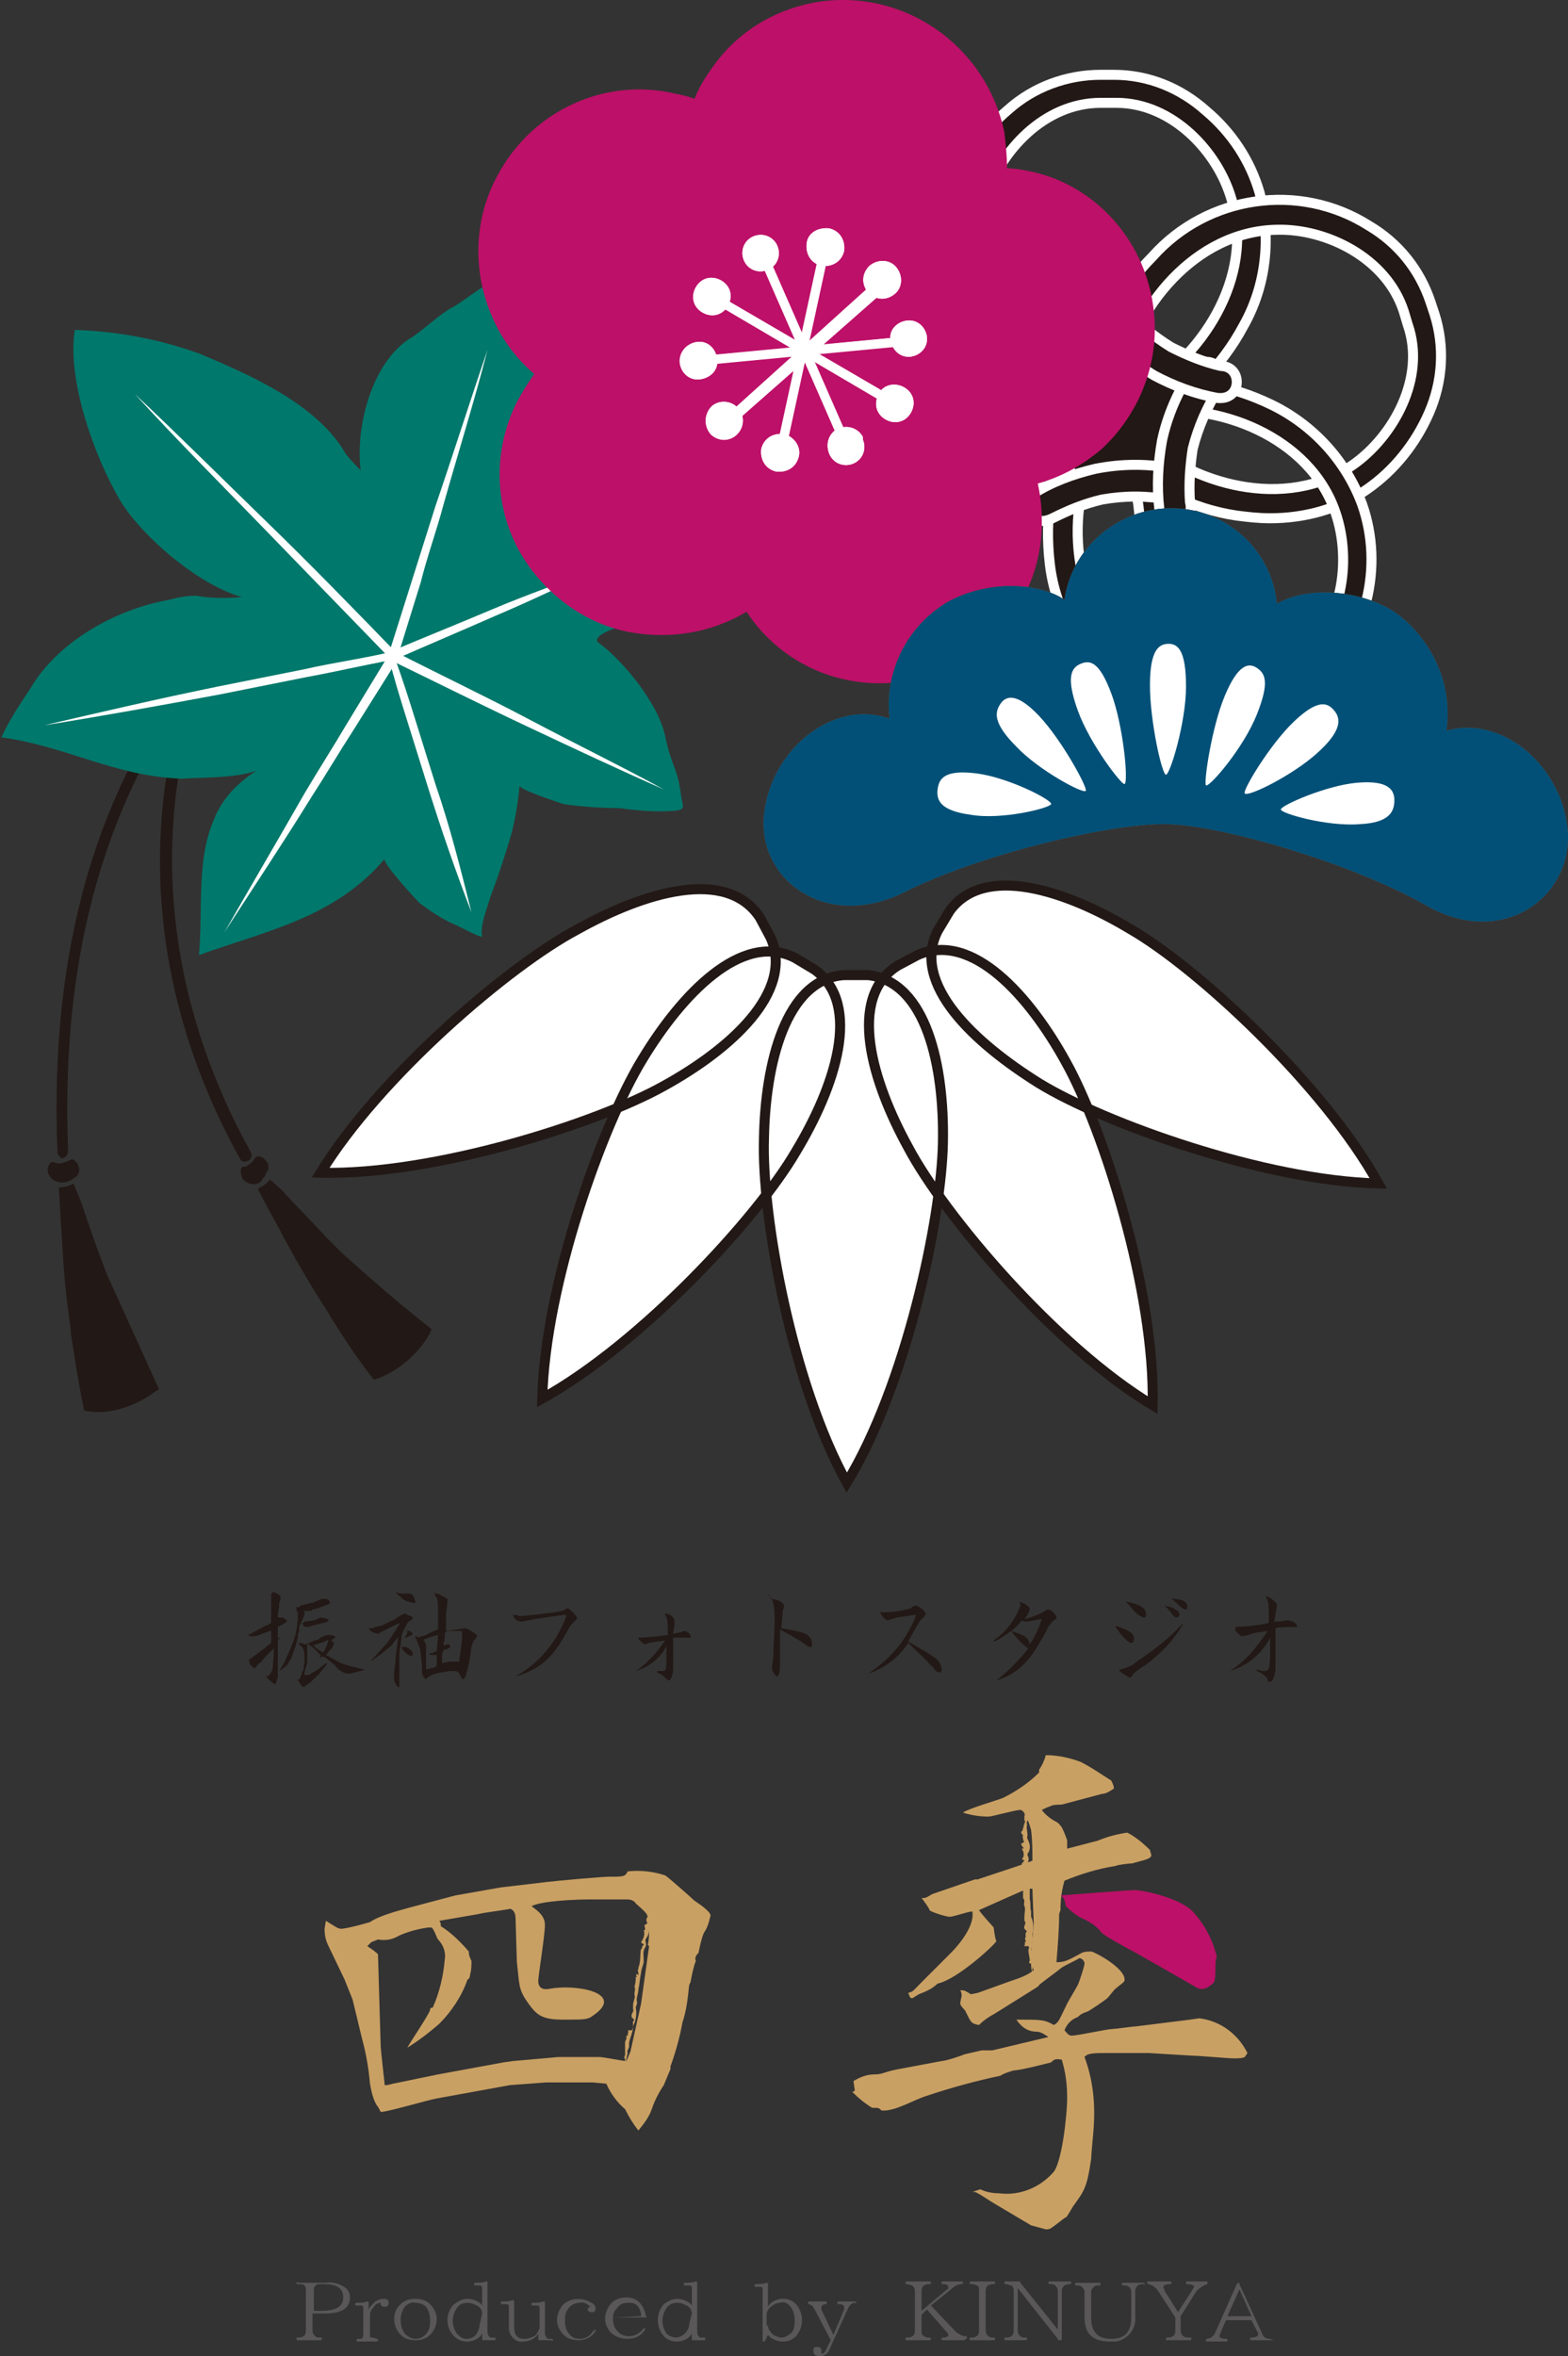 <?xml version="1.0" encoding="utf-8"?>
<!-- Generator: Adobe Illustrator 28.0.0, SVG Export Plug-In . SVG Version: 6.00 Build 0)  -->
<svg version="1.1" id="レイヤー_1" xmlns="http://www.w3.org/2000/svg" xmlns:xlink="http://www.w3.org/1999/xlink" x="0px"
	 y="0px" viewBox="0 0 117.4 176.4" style="enable-background:new 0 0 117.4 176.4;" xml:space="preserve">
<rect x="0" y="0" width="117.4" height="176.4" fill="#333333" stroke="none"/>
<style type="text/css">
	.st0{fill:#221815;}
	.st1{fill-rule:evenodd;clip-rule:evenodd;fill:#221815;}
	.st2{fill:none;stroke:#FFFFFF;stroke-width:0.75;stroke-linecap:round;stroke-linejoin:round;}
	.st3{fill:none;stroke:#FFFFFF;stroke-width:0.75;stroke-miterlimit:10;}
	.st4{fill:#00786B;}
	.st5{fill:#FFFFFF;}
	.st6{fill:#BD1068;}
	.st7{fill:#604C3F;}
	.st8{fill:none;}
	.st9{fill:#025077;}
	.st10{fill:none;stroke:#221815;stroke-width:0.75;stroke-miterlimit:10;}
	.st11{fill:#C9A063;}
	.st12{fill:#595757;}
</style>
<g id="レイヤー_2_00000179639197313856947190000006815685290608917917_">
	<g id="レイヤー_1-2">
		<path class="st0" d="M18.6,124.3L18.6,124.3l1.2-0.9l0.5-0.4v-0.8v-0.1h-0.1l-0.8,0.3c-0.2,0.1-0.4,0.1-0.6,0.1
			c-0.1,0-0.2,0-0.2-0.1l0.2-0.1l1.1-0.6c0.1,0,0.4-0.2,0.4-0.2v-0.1v-0.8c0-0.4,0-0.8,0-1.3c0,0,0.1,0,0.1-0.1
			c0.2,0,0.4,0.1,0.6,0.3c0,0,0,0.1,0,0.2s-0.1,0.3-0.1,0.3s0,0.3,0,0.3s-0.1,0.5-0.1,0.5s0,0.3,0,0.3c0,0,0,0,0,0H21h0.2
			c0,0,0.3,0.2,0.3,0.3c-0.2,0.1-0.3,0.2-0.5,0.3l-0.2,0.1l0,0.1v0.2c0,0,0,0.1,0,0.1c0,0.1,0,0.2,0,0.3v0.1c0,0,0,0.1,0,0.1l0,0
			l0.2-0.2c0,0.1-0.2,0.3-0.2,0.3s0,0.1,0,0.4v1.1c0,0.1,0,0.7,0,0.7v0.6c-0.1,0.2-0.1,0.4-0.2,0.5c-0.2-0.1-0.3-0.2-0.5-0.4
			l-0.1-0.1l0,0c0,0-0.1-0.1-0.1-0.2h0l0,0c0,0,0.1,0.1,0.1,0.1c0.2,0,0.4-0.5,0.4-0.5l0.1-1.1v-0.5c-0.1,0.1-0.2,0.2-0.3,0.3
			c0,0-0.6,0.6-0.6,0.7c-0.2,0.1-0.4,0.3-0.5,0.5l-0.2-0.1c0,0,0-0.1-0.1-0.1l0,0l-0.1-0.1c0,0,0-0.1,0-0.1v-0.1L18.6,124.3z
			 M22.4,121.8c0,0,0,0.2,0,0.2c0,0.1,0,0.2-0.1,0.3c0,0.1,0,0.2,0,0.3c0,0.1-0.1,0.3-0.1,0.4c-0.1,0.4-0.3,0.8-0.4,1.2
			c-0.1,0.1-0.2,0.2-0.2,0.3c-0.1,0.2-0.3,0.3-0.4,0.4c0,0-0.3,0.2-0.3,0.2s0.4-0.6,0.5-0.9c0.2-0.4,0.4-0.9,0.6-1.4
			c0.2-0.6,0.3-1.3,0.3-1.9c0,0,0,0,0-0.1s-0.1-0.2-0.1-0.3s0,0,0-0.1c0,0,0-0.1,0-0.1h0.1c0,0,0.1,0.1,0.1,0.1s0.4,0.2,0.4,0.3
			s0,0.2,0,0.2L22.4,121.8z M22.5,120.2l0.8-0.2h0.1l0.7-0.3c0.1,0,0.1,0,0.2,0c0.2,0,0.4,0.1,0.4,0.3c0,0-0.1,0.1-0.1,0.1
			c-0.3,0.1-0.5,0.2-0.8,0.3l-0.4,0.1l-0.1,0.1h-0.1h-0.4h-0.1c0,0-0.2-0.1-0.3-0.1h0c0,0,0,0-0.1,0s0-0.1,0-0.1L22.5,120.2z
			 M22.3,125.8c0.1-0.1,0.2-0.1,0.2-0.3c0,0,0.1-0.1,0.1-0.2s0-0.2,0.1-0.2l0.1-0.7c0-0.1,0-0.2,0-0.2c0-0.4,0-0.8-0.3-1l-0.1-0.1
			c0,0,0-0.1,0-0.1c0,0,0.1,0,0.1,0l0.3,0.1h0.1l0.7-0.3c0.2,0,0.3-0.1,0.4-0.2c0.2-0.1,0.4-0.2,0.7-0.2c0.1,0,0.4,0.1,0.4,0.1
			c0,0,0,0.1,0,0.1l-0.3,0.2L25,123c0,0,0,0.1,0,0.1c0,0-0.1,0.2-0.1,0.2c-0.1,0.2-0.3,0.3-0.4,0.5c0,0-0.1,0.1-0.1,0.1l0.2,0.1
			l0.7,0.4c0.4,0.2,0.8,0.3,1.2,0.4l0.8,0.2l-0.3,0.1l-0.8,0.2H26c-0.4-0.1-0.7-0.3-0.9-0.6c-0.1-0.1-0.5-0.4-0.6-0.5
			s-0.3-0.2-0.4-0.2l-0.1,0.1c0,0-0.1,0-0.1,0c0.1-0.1,0.1-0.1,0.1-0.2c-0.2-0.2-0.3-0.3-0.5-0.5c-0.1-0.1-0.3-0.2-0.4-0.3l-0.1-0.1
			h0c0,0.1,0,0.2,0,0.3c0,0.1,0,0.4,0,0.4c0,0.3,0,0.6,0,0.8l-0.2,0.7v0.2H23h0.1l0.7-0.4c0.1-0.1,0.6-0.5,0.7-0.5
			c0,0.1-0.1,0.1-0.1,0.2l-0.5,0.6c-0.2,0.2-0.4,0.4-0.6,0.6c-0.1,0.1-0.3,0.2-0.4,0.3l-0.2,0.1c0,0-0.1-0.1-0.1-0.1
			C22.5,126.2,22.5,126,22.3,125.8L22.3,125.8z M23.6,121.3c0.1-0.1,0.2-0.1,0.4-0.2c0.2,0,0.6,0.1,0.6,0.2s-0.3,0.2-0.4,0.2
			l-0.8,0.2c0,0-0.3,0.1-0.3,0.1c-0.3,0-0.4,0-0.4-0.2l-0.1-0.1c0.1,0,0.2,0,0.2-0.1L23.6,121.3z M23.1,123.1c0.2,0,0.4,0.1,0.6,0.3
			c0.1,0.1,0.3,0.2,0.5,0.3c0.2-0.3,0.3-0.6,0.4-0.9h-0.1l-0.2,0.1l-0.9,0.3L23.1,123.1L23.1,123.1z"/>
		<path class="st0" d="M28.6,121.7c0.1-0.1,0.9-0.4,1-0.5c0.1-0.1,0.2-0.1,0.3-0.2c0.1-0.1,0.2-0.1,0.4-0.2c0.1,0,0.1,0,0.2,0.1
			c0.2,0.1,0.4,0.1,0.4,0.2s-0.1,0.2-0.3,0.3c-0.1,0.1-0.2,0.3-0.3,0.5c0,0.1-0.1,0.1-0.1,0.2c0,0-0.1,0.2-0.1,0.2l-0.1,0.8
			c0,0-0.1,0.6-0.1,0.6v0.1c0,0,0,0.1,0,0.2c0,0.2,0,0.5,0,0.8c0,0,0,0.2,0,0.2s0,0.4,0,0.5v0.5c0,0,0,0.3,0,0.3l0,0
			c-0.2,0.1-0.4-0.5-0.4-0.6v-0.4l0.1-0.8v-0.2l0.1-0.8c0,0,0.1-0.8,0.1-0.9s-0.2,0.2-0.2,0.2s-0.3,0.4-0.3,0.4l-0.5,0.4
			c-0.2,0.2-0.5,0.4-0.8,0.6c0,0-0.1,0.1-0.1,0.1h-0.1l0,0l0,0c0.4-0.4,0.8-0.9,1.2-1.3l0.4-0.6l0.5-0.8v-0.1l-0.4,0.2l-0.6,0.3
			l-0.4,0.2c-0.1,0-0.1,0.1-0.2,0.1c-0.3,0-0.6-0.2-0.7-0.4c0,0,0.1,0,0.1,0c0.1,0,0.3,0,0.4-0.1L28.6,121.7z M29.6,119.2l0.4,0.1
			h0.5h0.1c0,0,0.1,0,0.3,0.1c0.1,0.2,0.2,0.4,0.2,0.6c0,0-0.1,0-0.1,0c-0.2,0-0.3-0.1-0.5-0.1c-0.1,0-0.1-0.1-0.2-0.1
			c-0.2-0.1-0.3-0.3-0.5-0.4C29.7,119.3,29.6,119.1,29.6,119.2L29.6,119.2z M30.6,123.4c0.1,0.1,0.3,0.2,0.3,0.4s-0.1,0.1-0.1,0.2
			l-0.2-0.1c-0.2-0.1-0.4-0.3-0.5-0.5c0,0-0.1-0.1,0-0.1C30.3,123.3,30.5,123.3,30.6,123.4 M30.6,122.1c0.3,0.1,0.3,0.2,0.3,0.2
			s0,0.1-0.3,0.2c0,0-0.2,0.1-0.2,0.1h-0.1c0.1-0.1,0.1-0.2,0.2-0.3c0-0.1,0-0.2,0-0.2c0,0,0-0.1,0-0.1L30.6,122.1 M32.5,122.1
			l0.3-0.1c0,0,0-0.1,0-0.1c0,0,0,0,0-0.1v-1c0,0,0-0.4,0-0.4c0-0.3,0-0.5-0.1-0.8l-0.1-0.1l-0.1-0.2c0.2,0,0.4,0,0.6,0.2
			c0,0,0.2,0,0.2,0.1l0.2,0.1v0.2l-0.1,1v0.7c0,0,0,0.3,0,0.4c0,0,0,0,0,0.1l0.8-0.1l0.6-0.1c0.2,0,0.8,0.4,0.9,0.5c0,0,0,0.1,0,0.1
			c0,0.1-0.1,0.1-0.1,0.2c-0.1,0.1-0.2,0.2-0.3,0.6l-0.1,0.7l-0.1,0.6c0,0-0.1,0.3-0.1,0.4c0,0.1-0.1,0.2-0.1,0.3
			c0,0.2-0.1,0.3-0.2,0.4c0,0-0.1,0-0.1,0c-0.3-0.6-0.3-0.6-0.7-0.6c-0.4,0-0.8,0.1-1.3,0.2c0,0-0.3,0.1-0.3,0.1
			c-0.1,0.1-0.2,0.1-0.3,0.2c0,0-0.1,0.1-0.1,0.1s-0.1,0-0.2-0.2s-0.1-0.2-0.1-0.3s0-0.1,0-0.1s0-0.3,0-0.4l-0.1-0.9
			c0-0.3-0.1-0.5-0.2-0.8c-0.1-0.1-0.1-0.2-0.1-0.3c-0.1,0-0.1,0-0.1-0.1c0,0,0,0,0-0.1c0,0,0.1,0,0.1,0c0,0,0.1,0.1,0.1,0.1
			c0.2-0.1,0.4-0.1,0.6-0.2L32.5,122.1z M32.8,122.4l-0.4,0.1c-0.1,0-0.5,0.2-0.6,0.2c0,0-0.1,0.1-0.1,0.1l0.1,0.1
			c0,0,0.1,0.2,0.1,0.3c0,0.5,0,1.4,0,1.8c0.2-0.1,0.5-0.1,0.7-0.2c0.1-0.1,0.1-0.2,0.1-0.3c0-0.2,0-0.5,0-0.6h-0.3
			c-0.2,0-0.2,0-0.3-0.1c0.2,0,0.4-0.1,0.6-0.2L32.8,122.4z M33.2,124.5L33.2,124.5L33.2,124.5c0.3-0.1,0.5-0.1,0.8-0.1h0.3
			c0.1,0,0.1,0,0.1-0.2l0.1-0.7l0.1-0.8c0,0,0-0.4,0-0.5s0-0.1-0.4-0.1c-0.1,0-0.2,0-0.3,0h-0.3c-0.1,0-0.3,0.1-0.3,0.2s0,0.3,0,0.4
			s-0.1,0.3-0.1,0.4c0,0,0,0.1,0,0.1c0.1,0,0.2-0.1,0.3-0.1c0.2,0,0.2,0.1,0.2,0.2c-0.1,0.1-0.2,0.2-0.4,0.2c-0.1,0-0.1,0-0.1,0.1
			s-0.1,0.1-0.1,0.2s0,0.3,0,0.4c0,0.1,0,0.2,0,0.3L33.2,124.5z"/>
		<path class="st0" d="M38.4,120.9c0.2,0,0.3,0,0.5,0.1c1.1-0.1,2.1-0.2,3.2-0.4c0.1,0,0.3-0.2,0.4-0.2s0.7,0.6,0.7,0.7
			s0,0.1-0.2,0.3c-0.2,0.2-0.3,0.3-0.4,0.5c-0.3,0.5-0.6,1.1-1,1.6c-0.7,1-1.8,1.7-3,2l0,0c1.8-1,3.1-2.6,3.8-4.5
			c0-0.1,0-0.1-0.2-0.1c-0.7,0.1-1.4,0.2-2.1,0.3l-1,0.2C38.7,121.4,38.5,121.2,38.4,120.9L38.4,120.9z"/>
		<path class="st0" d="M47.6,125.1c0.9-0.6,1.6-1.4,2.2-2.3c-0.4,0.1-0.8,0.1-1.2,0.2c-0.1,0-0.2,0.1-0.3,0.1
			c-0.1,0-0.3-0.2-0.5-0.4v-0.1c0.7,0,1.5-0.1,2.2-0.2c0-1,0-1.2-0.2-1.5v-0.1c0.3,0,0.6,0.2,0.7,0.5c0,0,0,0.2,0,0.3
			c0,0.3-0.1,0.4-0.1,0.7c0.2,0,0.4-0.1,0.6-0.1l0.2-0.1c0.2,0,0.5,0.2,0.5,0.4s0,0.1-0.1,0.1h-0.4c-0.3,0-0.6,0-0.8,0
			c0,0.2,0,0.6,0,1.1c0,0.2,0,1,0,1.2c0,0.5-0.2,0.9-0.3,0.9s-0.2-0.1-0.3-0.2c-0.2-0.2-0.4-0.3-0.6-0.4v-0.1c0.1,0,0.2,0,0.3,0
			c0.4,0,0.4,0,0.4-1.2c0-0.1,0-0.6,0-0.7C49.5,124.1,48.6,124.8,47.6,125.1L47.6,125.1z"/>
		<path class="st0" d="M57.7,119.7c0.5,0,1,0.3,1,0.5s-0.1,0.4-0.1,0.4c0,0.4-0.1,1-0.1,1.3c0.6,0.1,1.2,0.2,1.8,0.4
			c0.3,0.2,0.5,0.4,0.5,0.8c0,0.1,0,0.2-0.1,0.2s-0.2,0-0.7-0.4c-0.5-0.3-1-0.6-1.6-0.9c0,0.5,0,0.9,0,1.4c0,0.2,0,1.1,0,1.3
			c0,0.4-0.1,0.8-0.2,0.8s-0.4-0.3-0.4-0.7c0-0.1,0.1-0.6,0.1-0.8c0-0.7,0.1-1.9,0.1-2.7c0-1.1-0.1-1.6-0.5-1.9v-0.1L57.7,119.7z"/>
		<path class="st0" d="M65.7,120.6c0.2,0.1,0.3,0.1,0.5,0.1c0.7,0,1.3-0.1,2-0.3c0.1-0.1,0.2-0.2,0.4-0.2c0.1,0,0.7,0.4,0.7,0.6
			s-0.3,0.4-0.3,0.4c-0.2,0.2-0.9,1.5-1,1.7c0.7,0.4,1.4,0.8,2,1.2c0.3,0.2,0.5,0.6,0.5,0.9c0,0.1,0,0.2-0.2,0.2s-0.3-0.2-0.3-0.2
			c-0.7-0.8-1.9-1.9-2-2c-0.7,1.1-1.8,1.9-3,2.3l0,0c0.9-0.6,1.7-1.3,2.4-2.2c0.5-0.7,0.9-1.4,1.2-2.2c0,0,0,0-0.1,0
			s-1.3,0.2-1.4,0.2c-0.2,0.1-0.4,0.1-0.6,0.2c-0.2,0-0.5-0.3-0.6-0.6L65.7,120.6z"/>
		<path class="st0" d="M74.6,125.8c0.9-0.7,1.7-1.5,2.4-2.4c-0.3-0.1-1-0.9-1.3-1.3c-0.4,0.3-0.8,0.6-1.3,0.8v-0.1
			c0.9-0.6,1.6-1.5,2-2.6c0-0.1,0-0.2-0.1-0.3l0,0c0.3,0.1,0.8,0.3,0.8,0.6c-0.1,0.3-0.2,0.5-0.4,0.7c0.5-0.1,1-0.3,1.4-0.5
			c0.1-0.1,0.3-0.2,0.4-0.2c0.2,0,0.6,0.4,0.6,0.6s-0.1,0.1-0.2,0.2c-0.2,0.2-0.4,0.4-0.5,0.7C77.5,123.6,76.7,125.2,74.6,125.8
			L74.6,125.8z M77.1,123.1c0.4-0.6,0.7-1.2,0.9-1.9l0,0c0,0-1.1,0.2-1.1,0.2c-0.1,0-0.3,0-0.4-0.1c-0.2,0.3-0.5,0.6-0.8,0.8
			C76.7,122.4,77,122.6,77.1,123.1"/>
		<path class="st0" d="M83.5,121.7c0.3,0.1,0.5,0.2,0.8,0.3c0.6,0.3,0.6,0.5,0.6,0.7s-0.1,0.3-0.2,0.3C84.4,123,83.6,122,83.5,121.7
			L83.5,121.7z M83.8,125C83.8,125,83.8,125,83.8,125c0.5-0.1,1-0.3,1.3-0.6c1.2-0.8,2.4-1.7,3.4-2.8h0.1l-0.1,0.1
			c-0.7,1.2-1.7,2.2-2.8,3c-0.2,0.1-0.9,0.6-0.9,0.7s-0.2,0.2-0.2,0.2S83.8,125.2,83.8,125L83.8,125z M84.3,119.9
			c1.5,0.3,1.5,0.7,1.5,1c0,0.1,0,0.2-0.2,0.2c-0.2-0.1-0.4-0.2-0.6-0.4L84.3,119.9L84.3,119.9z M87.2,120.2
			c0.3,0.1,0.6,0.1,0.8,0.3c0.2,0.1,0.3,0.2,0.3,0.4c0,0.1-0.1,0.2-0.2,0.2c0,0,0,0,0,0c-0.1,0-0.2-0.1-0.3-0.2
			C87.6,120.6,87.4,120.4,87.2,120.2L87.2,120.2z M87.7,119.7c0.8,0,1.2,0.2,1.2,0.6c0,0.1-0.1,0.2-0.1,0.2c0,0,0,0,0,0
			c-0.1,0-0.2-0.1-0.3-0.1C88.2,120.1,88,119.9,87.7,119.7L87.7,119.7z"/>
		<path class="st0" d="M92.3,121.8c0.9,0,1.8-0.1,2.7-0.3c0-1.3,0-1.6-0.2-1.9v-0.1c0.3,0.1,0.6,0.3,0.8,0.6c0,0.1,0,0.1,0,0.2
			c-0.1,0.4-0.1,0.7-0.2,1.1h0.3c0.2,0,0.6-0.1,0.7-0.1c0.2,0,0.7,0.2,0.7,0.4s0,0.1-0.2,0.1s-1.2,0-1.4,0.1c0,0.4,0,0.8,0,1.1
			c0,0.5,0,0.9,0,1.1c0,0.1,0,0.5,0,0.7c0,0.6-0.2,1.1-0.4,1.1s-0.2-0.1-0.2-0.2c-0.2-0.3-0.5-0.5-0.8-0.6V125
			c0.2,0,0.3,0.1,0.5,0.1c0.4,0,0.5,0,0.5-1.7c0-0.2,0-0.7,0-0.8c-0.6,1.2-1.7,2.1-3,2.5l0,0c0.6-0.4,1.2-0.9,1.7-1.5
			c0.4-0.5,0.8-1,1.1-1.5c-0.5,0.1-1,0.1-1.4,0.3l-0.5,0.1c-0.1,0-0.3-0.2-0.3-0.2l-0.2-0.2V121.8z"/>
		<path class="st0" d="M15.7,49.6C8,59.2,4.5,71.3,5.1,86.2c0,0.2-0.2,0.5-0.4,0.5c0,0,0,0,0,0c-0.1,0-0.2,0-0.2-0.1
			c-0.1-0.1-0.2-0.2-0.2-0.4c-0.6-15.1,2.9-27.3,10.7-37L15.7,49.6"/>
		<path class="st0" d="M15.6,49.6c-4.5,11.9-3.4,24.8,3.2,36.7c0.1,0.2,0,0.5-0.2,0.6c-0.2,0.1-0.5,0.1-0.6-0.1c0,0,0,0,0,0
			c-6.8-12.2-7.8-25.4-3.2-37.6L15.6,49.6"/>
		<path class="st1" d="M19.8,88.1L19.8,88.1c0.1-0.2,0.2-0.4,0.3-0.6c0-0.2,0-0.4-0.2-0.6c-0.1-0.2-0.5-0.4-0.7-0.3
			s-0.1,0.3-0.6,0.6c-0.2,0.2-0.4,0.1-0.5,0.2s-0.1,0.6,0.1,0.9c0.4,0.4,1,0.5,1.4,0.1C19.6,88.3,19.7,88.2,19.8,88.1"/>
		<path class="st1" d="M5.2,88.4L5.2,88.4c0.2-0.1,0.4-0.2,0.6-0.4c0.1-0.2,0.2-0.4,0.1-0.6c0-0.2-0.3-0.6-0.5-0.6S5.1,87,4.5,87.1
			c-0.3,0-0.4-0.1-0.6-0.1s-0.4,0.5-0.3,0.8c0.2,0.6,0.8,0.8,1.3,0.7C5,88.5,5.1,88.4,5.2,88.4"/>
		<path class="st0" d="M24.6,98.3l-0.4-0.6l0,0l0,0c-1.2-1.9-2.3-3.8-3.4-5.9c-0.5-0.9-1-1.8-1.5-2.8l0,0c0.4-0.2,0.7-0.4,0.9-0.7
			L21,89c1.2,1.3,2.2,2.3,3.5,3.7l1.1,1.1c2.1,1.9,4.3,3.8,6.7,5.7c0,0.1-0.1,0.2-0.1,0.3l0,0c-0.9,1.6-2.4,2.9-4.2,3.5
			c-1.2-1.5-2.3-3.2-3.3-4.8L24.6,98.3z"/>
		<path class="st0" d="M6.3,105.6c-0.4-1.9-0.7-3.9-1-5.8v-0.2c-0.1-0.8-0.2-1.6-0.3-2.3l0,0h0c-0.2-1.7-0.3-3.4-0.4-5.2
			c-0.1-1-0.1-2.1-0.2-3.2l0,0c0.4,0,0.8-0.1,1.1-0.3L6,89.8c0.6,1.7,1,3,1.7,4.8l0.3,0.8l0,0l3.9,8.6c-0.1,0.1-0.2,0.1-0.3,0.2l0,0
			l0,0C10.8,104.8,8.6,106.1,6.3,105.6"/>
		<path class="st0" d="M80.5,31.5c0.6,0,1.1-0.5,1.1-1.1c0-0.4-0.2-0.8-0.6-1c-4.8-2.5-8.9-8.8-7.2-14.6c1.1-3.5,4.4-7.1,8.6-7.1
			h1.2c4.2,0,7.6,3.7,8.6,7.2c1.8,5.8-2.3,12.1-7.2,14.6c-0.6,0.3-0.8,0.9-0.5,1.5s0.9,0.8,1.5,0.5c3-1.6,5.5-4.1,7.1-7.1
			c1.7-3,2.1-6.6,1.2-10c-0.7-2.4-2.1-4.5-4-6.1c-1.9-1.7-4.3-2.7-6.9-2.7h-1c-2.5,0-5,0.9-6.9,2.6c-1.9,1.6-3.3,3.7-4,6.1
			c-1,3.4-0.5,7,1.2,10c1.6,3,4.1,5.5,7.1,7.1C80.2,31.5,80.3,31.5,80.5,31.5"/>
		<path class="st2" d="M80.5,31.5c0.6,0,1.1-0.5,1.1-1.1c0-0.4-0.2-0.8-0.6-1c-4.8-2.5-8.9-8.8-7.2-14.6c1.1-3.5,4.4-7.1,8.6-7.1
			h1.2c4.2,0,7.6,3.7,8.6,7.2c1.8,5.8-2.3,12.1-7.2,14.6c-0.6,0.3-0.8,0.9-0.5,1.5s0.9,0.8,1.5,0.5c3-1.6,5.5-4.1,7.1-7.1
			c1.7-3,2.1-6.6,1.2-10c-0.7-2.4-2.1-4.5-4-6.1c-1.9-1.7-4.3-2.7-6.9-2.7h-1c-2.5,0-5,0.9-6.9,2.6c-1.9,1.6-3.3,3.7-4,6.1
			c-1,3.4-0.5,7,1.2,10c1.6,3,4.1,5.5,7.1,7.1C80.1,31.5,80.3,31.5,80.5,31.5z"/>
		<path class="st0" d="M95.1,38.8c2.6,0,5.2-0.7,7.3-2.2c2-1.4,3.6-3.4,4.6-5.7c1-2.3,1.2-4.9,0.4-7.4l-0.3-0.9
			c-0.8-2.4-2.4-4.4-4.6-5.7c-5.2-3.3-12.1-2.3-16.2,2.3c-2.4,2.4-4,5.6-4.6,8.9c-0.2,0.6,0.2,1.2,0.8,1.4c0.6,0.2,1.2-0.2,1.4-0.8
			c0-0.1,0-0.1,0-0.2c0.9-5.4,5.6-11.2,11.7-11.3c3.7-0.1,8.2,2.1,9.5,6.1l0.3,1c1.4,4-1.1,8.4-4.1,10.5c-5,3.5-12.2,1.5-16.1-2.3
			c-0.4-0.4-1.1-0.4-1.6,0c0,0,0,0,0,0c-0.4,0.4-0.4,1.1,0,1.6c0,0,0,0,0,0c2.5,2.4,5.6,4,9,4.5C93.4,38.7,94.3,38.8,95.1,38.8"/>
		<path class="st2" d="M95.1,38.8c2.6,0,5.2-0.7,7.3-2.2c2-1.4,3.6-3.4,4.6-5.7c1-2.3,1.2-4.9,0.4-7.4l-0.3-0.9
			c-0.8-2.4-2.4-4.4-4.6-5.7c-5.2-3.3-12.1-2.3-16.2,2.3c-2.4,2.4-4,5.6-4.6,8.9c-0.2,0.6,0.2,1.2,0.8,1.4c0.6,0.2,1.2-0.2,1.4-0.8
			c0-0.1,0-0.1,0-0.2c0.9-5.4,5.6-11.2,11.7-11.3c3.7-0.1,8.2,2.1,9.5,6.1l0.3,1c1.4,4-1.1,8.4-4.1,10.5c-5,3.5-12.2,1.5-16.1-2.3
			c-0.4-0.4-1.1-0.4-1.6,0c0,0,0,0,0,0c-0.4,0.4-0.4,1.1,0,1.6c0,0,0,0,0,0c2.5,2.4,5.6,4,9,4.5C93.4,38.7,94.2,38.8,95.1,38.8z"/>
		<path class="st0" d="M91.4,53.7c2.2,0,4.3-0.6,6.1-1.9l0.8-0.6c2-1.5,3.5-3.7,4-6.2c0.6-2.4,0.5-4.9-0.3-7.2
			c-1.2-3.3-3.7-6-6.8-7.5c-3.1-1.5-6.5-2.1-9.9-1.6c-0.6,0.1-1,0.6-0.9,1.2c0,0,0,0.1,0,0.1c0.1,0.6,0.7,1,1.3,0.9
			c5.4-0.9,12.4,1.8,14.3,7.5c1.2,3.5,0.6,8.5-2.9,10.9L96.2,50c-3.4,2.5-8.3,1.5-11.3-0.7c-4.8-3.7-5.2-11.2-2.7-16
			c0.3-0.6,0.1-1.2-0.5-1.5s-1.2-0.1-1.5,0.5c-1.5,3.1-2,6.5-1.6,9.9c0.4,3.5,2.2,6.6,4.9,8.8c2,1.5,4.3,2.4,6.8,2.6
			C90.8,53.7,91.1,53.7,91.4,53.7"/>
		<path class="st2" d="M91.4,53.7c2.2,0,4.3-0.6,6.1-1.9l0.8-0.6c2-1.5,3.5-3.7,4-6.2c0.6-2.4,0.5-4.9-0.3-7.2
			c-1.2-3.3-3.7-6-6.8-7.5c-3.1-1.5-6.5-2.1-9.9-1.6c-0.6,0.1-1,0.6-0.9,1.2c0,0,0,0.1,0,0.1c0.1,0.6,0.7,1,1.3,0.9
			c5.4-0.9,12.4,1.8,14.3,7.5c1.2,3.5,0.6,8.5-2.9,10.9L96.2,50c-3.4,2.5-8.3,1.5-11.3-0.7c-4.8-3.7-5.2-11.2-2.7-16
			c0.3-0.6,0.1-1.2-0.5-1.5s-1.2-0.1-1.5,0.5c-1.5,3.1-2,6.5-1.6,9.9c0.4,3.5,2.2,6.6,4.9,8.8c2,1.5,4.3,2.4,6.8,2.6
			C90.8,53.7,91.1,53.7,91.4,53.7z"/>
		<path class="st0" d="M74.6,53.7c0.3,0,0.7,0,1,0c6.2-0.4,11.1-5.2,11.8-11.4c0.5-3.4,0-6.9-1.5-10c-0.3-0.6-0.9-0.8-1.5-0.5
			s-0.8,0.9-0.5,1.5c2.4,4.9,2.1,12.4-2.8,16c-2.9,2.2-7.9,3.2-11.3,0.7L69,49.3c-3.5-2.5-4-7.5-2.8-10.9c2-5.7,9-8.4,14.4-7.5
			c0.6,0.1,1.2-0.4,1.2-1c0.1-0.6-0.3-1.1-0.9-1.2c-3.4-0.5-6.9,0.1-9.9,1.6c-5.7,2.5-8.7,8.7-7.2,14.7c0.5,2.5,1.9,4.7,4,6.2
			l0.8,0.6C70.3,53.1,72.4,53.8,74.6,53.7"/>
		<path class="st2" d="M74.6,53.7c0.3,0,0.7,0,1,0c6.2-0.4,11.1-5.2,11.8-11.4c0.5-3.4,0-6.9-1.5-10c-0.3-0.6-0.9-0.8-1.5-0.5
			s-0.8,0.9-0.5,1.5c2.4,4.9,2.1,12.4-2.8,16c-2.9,2.2-7.9,3.2-11.3,0.7L69,49.3c-3.5-2.5-4-7.5-2.8-10.9c2-5.7,9-8.4,14.4-7.5
			c0.6,0.1,1.2-0.4,1.2-1c0.1-0.6-0.3-1.1-0.9-1.2c-3.4-0.5-6.9,0.1-9.9,1.6c-5.7,2.5-8.7,8.7-7.2,14.7c0.5,2.5,1.9,4.7,4,6.2
			l0.8,0.6C70.3,53.1,72.4,53.7,74.6,53.7z"/>
		<path class="st0" d="M71,38.7c0.9,0,1.7-0.1,2.6-0.2c3.4-0.6,6.5-2.2,9-4.5c0.4-0.4,0.4-1.1,0-1.6c0,0,0,0,0,0
			c-0.4-0.4-1.1-0.4-1.6,0c0,0,0,0,0,0c-3.9,3.8-11.1,5.8-16.1,2.3c-3-2.1-5.5-6.5-4.1-10.5l0.3-1c1.2-4,5.7-6.1,9.3-6.1h0.2
			c6,0.1,10.7,6,11.6,11.3c0.1,0.6,0.7,1,1.3,0.9c0.6-0.1,1-0.7,0.9-1.2c-0.6-3.4-2.2-6.5-4.6-9c-4.1-4.6-11-5.6-16.2-2.3
			c-2.2,1.3-3.9,3.3-4.7,5.7l-0.3,0.9c-0.8,2.4-0.6,5,0.4,7.4c0.9,2.3,2.5,4.2,4.5,5.7C65.8,38,68.4,38.8,71,38.7"/>
		<path class="st2" d="M71,38.7c0.9,0,1.7-0.1,2.6-0.2c3.4-0.6,6.5-2.2,9-4.5c0.4-0.4,0.4-1.1,0-1.6c0,0,0,0,0,0
			c-0.4-0.4-1.1-0.4-1.6,0c0,0,0,0,0,0c-3.9,3.8-11.1,5.8-16.1,2.3c-3-2.1-5.5-6.5-4.1-10.5l0.3-1c1.2-4,5.7-6.1,9.3-6.1h0.2
			c6,0.1,10.7,6,11.6,11.3c0.1,0.6,0.7,1,1.3,0.9c0.6-0.1,1-0.7,0.9-1.2c-0.6-3.4-2.2-6.5-4.6-9c-4.1-4.6-11-5.6-16.2-2.3
			c-2.2,1.3-3.9,3.3-4.7,5.7l-0.3,0.9c-0.8,2.4-0.6,5,0.4,7.4c0.9,2.3,2.5,4.2,4.5,5.7C65.8,38,68.4,38.8,71,38.7z"/>
		<polygon class="st0" points="90.5,28.5 83.4,23.3 76.3,29.2 80.1,36.5 88,35.4 		"/>
		<polygon class="st3" points="90.5,28.5 83.4,23.3 76.3,29.2 80.1,36.5 88,35.4 		"/>
		<path class="st0" d="M76.7,30.1c0.1,0,0.3,0,0.4-0.1c1.8-0.9,3.4-2,4.8-3.5c1.1-1.3,2.1-2.7,2.7-4.3c0.2-0.6-0.2-1.3-0.9-1.5
			c-0.6-0.2-1.3,0.2-1.4,0.8c-0.6,1.2-1.3,2.3-2.2,3.3c-1.1,1.2-2.5,2.2-4,2.9c-0.6,0.3-0.9,1-0.6,1.6
			C75.7,29.9,76.2,30.2,76.7,30.1"/>
		<path class="st2" d="M76.7,30.1c0.1,0,0.3,0,0.4-0.1c1.8-0.9,3.4-2,4.8-3.5c1.1-1.3,2.1-2.7,2.7-4.3c0.2-0.6-0.2-1.3-0.9-1.5
			c-0.6-0.2-1.3,0.2-1.4,0.8c-0.6,1.2-1.3,2.3-2.2,3.3c-1.1,1.2-2.5,2.2-4,2.9c-0.6,0.3-0.9,1-0.6,1.6
			C75.7,29.9,76.2,30.2,76.7,30.1L76.7,30.1z"/>
		<path class="st0" d="M79.2,38.2L79.2,38.2c0.7,0,1.2-0.6,1.1-1.3c-0.1-2-0.6-3.9-1.5-5.8c-0.8-1.5-1.8-2.9-3-4.1
			c-0.5-0.4-1.3-0.3-1.7,0.2s-0.3,1.3,0.2,1.7c0.9,1,1.7,2.1,2.3,3.2c0.7,1.5,1.1,3.2,1.3,4.8C78,37.7,78.6,38.2,79.2,38.2"/>
		<path class="st2" d="M79.2,38.2L79.2,38.2c0.7,0,1.2-0.6,1.1-1.3c-0.1-2-0.6-3.9-1.5-5.8c-0.8-1.5-1.8-2.9-3-4.1
			c-0.5-0.4-1.3-0.3-1.7,0.2s-0.3,1.3,0.2,1.7c0.9,1,1.7,2.1,2.3,3.2c0.7,1.5,1.1,3.2,1.3,4.8C78,37.7,78.6,38.2,79.2,38.2z"/>
		<path class="st0" d="M78.1,39c0.2,0,0.5-0.1,0.7-0.2c1.2-0.6,2.4-1.1,3.7-1.4c1.7-0.3,3.3-0.3,5,0c0.7,0,1.2-0.5,1.3-1.1
			c0-0.5-0.3-1-0.8-1.2c-2-0.4-4-0.4-6,0c-1.7,0.4-3.3,1-4.7,1.9c-0.5,0.4-0.6,1.2-0.2,1.7C77.3,38.9,77.7,39,78.1,39"/>
		<path class="st2" d="M78.1,39c0.2,0,0.5-0.1,0.7-0.2c1.2-0.6,2.4-1.1,3.7-1.4c1.7-0.3,3.3-0.3,5,0c0.7,0,1.2-0.5,1.3-1.1
			c0-0.5-0.3-1-0.8-1.2c-2-0.4-4-0.4-6,0c-1.7,0.4-3.3,1-4.7,1.9c-0.5,0.4-0.6,1.2-0.2,1.7C77.3,38.9,77.7,39,78.1,39z"/>
		<path class="st0" d="M88.1,39.1h0.2c0.6-0.2,1-0.8,0.8-1.5c-0.1-1.3,0-2.7,0.2-4c0.4-1.6,1.1-3.2,2-4.6c0.4-0.6,0.2-1.3-0.3-1.7
			c-0.6-0.4-1.3-0.2-1.7,0.3l0,0c-1.1,1.7-1.9,3.5-2.3,5.4c-0.3,1.7-0.4,3.4-0.2,5.1C87,38.8,87.5,39.2,88.1,39.1"/>
		<path class="st2" d="M88.1,39.1h0.2c0.6-0.2,1-0.8,0.8-1.5c-0.1-1.3,0-2.7,0.2-4c0.4-1.6,1.1-3.2,2-4.6c0.4-0.6,0.2-1.3-0.3-1.7
			c-0.6-0.4-1.3-0.2-1.7,0.3l0,0c-1.1,1.7-1.9,3.5-2.3,5.4c-0.3,1.7-0.4,3.4-0.2,5.1C87,38.8,87.5,39.2,88.1,39.1z"/>
		<path class="st0" d="M87.7,26c1.2,0.6,2.4,1.1,3.7,1.4c0.7,0,1.2,0.5,1.2,1.2c0,0.7-0.5,1.2-1.2,1.2c-0.1,0-0.1,0-0.2,0
			c-1.7-0.3-3.3-0.9-4.8-1.7c-1.3-0.8-2.5-1.7-3.6-2.9c0.5-0.7,0.9-1.4,1.3-2.1C85.2,24.2,86.4,25.2,87.7,26"/>
		<path class="st2" d="M87.7,26c1.2,0.6,2.4,1.1,3.7,1.4c0.7,0,1.2,0.5,1.2,1.2c0,0.7-0.5,1.2-1.2,1.2c-0.1,0-0.1,0-0.2,0
			c-1.7-0.3-3.3-0.9-4.8-1.7c-1.3-0.8-2.5-1.7-3.6-2.9c0.5-0.7,0.9-1.4,1.3-2.1C85.2,24.2,86.4,25.2,87.7,26z"/>
		<path class="st4" d="M13.6,58.3c0.9-0.1,4,0,5.6-0.6c-1.4,0.9-2.6,2.1-3.2,3.7c-1.3,3-0.8,6.7-1.1,10.1c5-1.8,10.2-2.8,13.9-7.2
			c-0.2,0.3,2.4,3.1,2.6,3.3c0.8,0.6,1.7,1.2,2.6,1.6c0.1,0,2.1,1.1,2.1,0.9c-0.2-0.7,0.4-2.2,0.6-2.9c0.6-1.6,1.1-3.1,1.6-4.8
			c0.3-1.2,0.5-2.4,0.6-3.6c-0.1,0.3,3,1.3,3.3,1.4c1.4,0.2,2.8,0.3,4.2,0.3c1.4,0.2,2.7,0.3,4.1,0.2c0.9-0.1,0.6-0.3,0.5-1.1
			c-0.3-2.3-0.7-2.1-1.2-4.5s-3.1-5.6-5-7c-0.5-0.4,1-1,1.1-1c3.4-2.4,6.5-5.4,9-8.7c-4.2-1.3-10.1-3.4-14.2,0
			c-0.4-0.3,0.2-1.2,0.1-2.1c1-4.7-1-10.4-2.9-15.7c-1.5,0.5-2.8,1.7-4,2.4c-1,0.5-2.4,1.9-3.3,2.4c-2.7,1.8-4,6.4-3.6,9.8
			c-0.4-0.4-0.7-0.7-1.1-1.2c-2.1-3.7-7.1-5.9-10.9-7.5c-3-1.1-6.2-1.7-9.4-1.8C5,28.5,7.1,34.2,8.9,37.3c1.4,2.5,5.7,6.4,9.2,7.4
			c-1.1,0.1-2.3,0.1-3.4-0.1c-0.7,0-1.3,0.1-2,0.3c-4.1,0.7-8.4,3.2-10.4,6.6c-0.8,1.2-1.6,2.4-2.2,3.7C5.1,55.9,8.5,58.1,13.6,58.3
			"/>
		<path class="st5" d="M10.1,29.5c3.3,3.1,6.6,6.4,9.9,9.6s6.5,6.5,9.7,9.8l-0.1-0.1c3.3,1.7,6.7,3.3,10.1,5.1s6.7,3.4,10,5.2
			c-3.4-1.5-6.8-3.1-10.2-4.7s-6.8-3.3-10.1-4.9c0,0-0.1,0-0.1-0.1l0,0c-3.2-3.3-6.4-6.6-9.6-9.9S13.2,32.9,10.1,29.5"/>
		<path class="st5" d="M3.3,54.3c4.3-1,8.6-2,13-2.9l6.5-1.3c2.2-0.5,4.4-0.8,6.5-1.3h-0.1c2.6-1.1,5.1-2.1,7.7-3.2s5.2-2,7.8-3
			c-2.5,1.2-5,2.4-7.6,3.5c-2.5,1.1-5.1,2.2-7.6,3.3h-0.1c-2.2,0.4-4.3,0.9-6.5,1.3L16.4,52C12.1,52.8,7.7,53.6,3.3,54.3"/>
		<path class="st5" d="M36.5,26.2c-1,3.9-2.2,7.7-3.3,11.6c-0.5,1.9-1.2,3.8-1.7,5.8l-1.8,5.8v0.1l-3.2,5.1
			c-1.1,1.7-2.1,3.4-3.2,5.1c-2.1,3.4-4.3,6.7-6.5,10.1c2-3.5,4-6.9,6-10.4c1-1.7,2.1-3.4,3.1-5.1l3.1-5.1v0.1l1.8-5.7
			c0.6-1.9,1.2-3.8,1.8-5.7C34,33.8,35.2,30,36.5,26.2"/>
		<path class="st5" d="M35.3,68.3C34.1,65.2,33,62,32,58.8c-0.5-1.6-1-3.2-1.5-4.8s-1-3.2-1.4-4.8l0,0c0,0,0-0.1,0-0.1
			c0.5-1.6,1.1-3.2,1.7-4.8c-0.4,1.6-0.8,3.3-1.3,4.9v-0.1c0.6,1.6,1.1,3.2,1.6,4.8s1,3.2,1.5,4.8C33.7,61.9,34.5,65.1,35.3,68.3"/>
		<path class="st6" d="M86.4,23.4c-0.5-5.2-4.3-9.6-9.4-10.6c-0.5-0.1-1.1-0.2-1.6-0.2c0-0.9-0.1-1.8-0.2-2.7
			C73.8,3.3,67.5-1,60.9,0.2c-3.1,0.6-5.8,2.3-7.6,4.9c-0.5,0.7-1,1.5-1.3,2.3c-0.5-0.2-1-0.3-1.5-0.4c-5.1-1.2-10.4,1.2-13,5.7
			c-2,3.3-2.2,7.4-0.7,10.9c0.7,1.7,1.8,3.2,3.2,4.4c-0.5,0.7-1,1.5-1.4,2.3c-2.1,4.4-1.4,9.6,1.9,13.2c1.7,1.9,4,3.3,6.5,3.8
			c3.1,0.6,6.2,0.1,8.9-1.5c3.2,4.9,9.5,6.7,14.9,4.3c4.5-1.9,7.3-6.4,7.2-11.2c0-0.9-0.1-1.8-0.3-2.7c1.8-0.5,3.4-1.4,4.8-2.6
			C85.3,31,86.8,27.2,86.4,23.4"/>
		
			<rect x="52.5" y="25.9" transform="matrix(0.212 -0.977 0.977 0.212 21.694 79.464)" class="st5" width="15.2" height="0.7"/>
		<path class="st5" d="M63.2,18.8c-0.2,0.8-0.9,1.2-1.7,1.1c-0.8-0.2-1.2-0.9-1.1-1.7s0.9-1.2,1.7-1.1c0,0,0,0,0,0
			C62.9,17.3,63.3,18,63.2,18.8"/>
		<path class="st5" d="M59.8,34.2c-0.2,0.8-0.9,1.2-1.7,1.1c-0.8-0.2-1.2-0.9-1.1-1.7c0.2-0.8,0.9-1.2,1.7-1.1c0,0,0,0,0,0
			C59.5,32.7,60,33.5,59.8,34.2"/>
		<polygon class="st5" points="58.7,33.8 58.3,33.7 61.5,18.8 62,18.9 		"/>
		<path class="st5" d="M63.2,18.8c-0.2,0.8-0.9,1.2-1.7,1.1c-0.8-0.2-1.2-0.9-1.1-1.7s0.9-1.2,1.7-1.1c0,0,0,0,0,0
			C62.9,17.3,63.3,18,63.2,18.8"/>
		<path class="st5" d="M59.8,34.2c-0.2,0.8-0.9,1.2-1.7,1.1c-0.8-0.2-1.2-0.9-1.1-1.7c0.2-0.8,0.9-1.2,1.7-1.1c0,0,0,0,0,0
			C59.5,32.7,60,33.5,59.8,34.2"/>
		
			<rect x="59.9" y="18.6" transform="matrix(0.916 -0.401 0.401 0.916 -5.485 26.314)" class="st5" width="0.7" height="15.2"/>
		<path class="st5" d="M58.2,18.4c0.3,0.7,0,1.5-0.7,1.8c-0.7,0.3-1.5,0-1.8-0.7c-0.3-0.7,0-1.5,0.7-1.8c0,0,0,0,0,0
			C57.1,17.4,57.9,17.7,58.2,18.4"/>
		<path class="st5" d="M64.6,32.9c0.3,0.7,0,1.5-0.7,1.8c-0.7,0.3-1.5,0-1.8-0.7c-0.3-0.7-0.1-1.5,0.6-1.9c0.7-0.3,1.5-0.1,1.9,0.6
			C64.6,32.8,64.6,32.8,64.6,32.9"/>
		<polygon class="st5" points="63.5,33.2 63,33.3 56.9,19.4 57.3,19.2 		"/>
		<path class="st5" d="M58.2,18.4c0.3,0.7,0,1.5-0.7,1.8c-0.7,0.3-1.5,0-1.8-0.7c-0.3-0.7,0-1.5,0.7-1.8c0,0,0,0,0,0
			C57.1,17.4,57.9,17.7,58.2,18.4"/>
		<path class="st5" d="M64.6,32.9c0.3,0.7,0,1.5-0.7,1.8c-0.7,0.3-1.5,0-1.8-0.7c-0.3-0.7-0.1-1.5,0.6-1.9c0.7-0.3,1.5-0.1,1.9,0.6
			C64.6,32.8,64.6,32.8,64.6,32.9"/>
		<polygon class="st5" points="67,29.8 66.6,30.4 53.5,22.7 53.8,22.1 		"/>
		<path class="st5" d="M54,21c0.7,0.4,0.9,1.2,0.5,1.9c-0.4,0.7-1.2,0.9-1.9,0.5c-0.7-0.4-0.9-1.2-0.5-1.9c0,0,0,0,0,0
			C52.5,20.8,53.3,20.6,54,21C54,21,54,21,54,21"/>
		<path class="st5" d="M67.7,29c0.7,0.4,0.9,1.2,0.5,1.9c-0.4,0.7-1.2,0.9-1.9,0.5c-0.7-0.4-0.9-1.2-0.5-1.9c0,0,0,0,0,0
			C66.1,28.8,67,28.6,67.7,29C67.7,29,67.7,29,67.7,29"/>
		<polygon class="st5" points="66.9,29.9 66.7,30.3 53.5,22.6 53.7,22.2 		"/>
		<path class="st5" d="M54,21c0.7,0.4,0.9,1.2,0.5,1.9c-0.4,0.7-1.2,0.9-1.9,0.5c-0.7-0.4-0.9-1.2-0.5-1.9c0,0,0,0,0,0
			C52.5,20.8,53.3,20.6,54,21C54,21,54,21,54,21"/>
		<path class="st5" d="M67.7,29c0.7,0.4,0.9,1.2,0.5,1.9c-0.4,0.7-1.2,0.9-1.9,0.5c-0.7-0.4-0.9-1.2-0.5-1.9c0,0,0,0,0,0
			C66.1,28.8,67,28.6,67.7,29C67.7,29,67.7,29,67.7,29"/>
		
			<rect x="52.6" y="25.9" transform="matrix(0.996 -9.445582e-02 9.445582e-02 0.996 -2.205 5.806)" class="st5" width="15.3" height="0.7"/>
		<path class="st5" d="M52.2,25.6c0.8-0.1,1.4,0.5,1.5,1.3c0.1,0.8-0.5,1.4-1.3,1.5c-0.8,0.1-1.4-0.5-1.5-1.2
			C50.8,26.4,51.4,25.7,52.2,25.6C52.1,25.6,52.1,25.6,52.2,25.6"/>
		<path class="st5" d="M67.9,24c0.8-0.1,1.4,0.5,1.5,1.2c0.1,0.8-0.5,1.4-1.2,1.5c-0.8,0.1-1.4-0.5-1.5-1.2c0,0,0,0,0,0
			C66.5,24.8,67.1,24.1,67.9,24"/>
		<polygon class="st5" points="67.8,25.2 67.8,25.7 52.7,27.2 52.6,26.7 		"/>
		<path class="st5" d="M52.2,25.6c0.8-0.1,1.4,0.5,1.5,1.3c0.1,0.8-0.5,1.4-1.3,1.5c-0.8,0.1-1.4-0.5-1.5-1.2
			C50.8,26.4,51.4,25.7,52.2,25.6C52.1,25.6,52.1,25.6,52.2,25.6"/>
		<path class="st5" d="M67.9,24c0.8-0.1,1.4,0.5,1.5,1.2c0.1,0.8-0.5,1.4-1.2,1.5c-0.8,0.1-1.4-0.5-1.5-1.2c0,0,0,0,0,0
			C66.5,24.8,67.1,24.1,67.9,24"/>
		
			<rect x="52.6" y="26.2" transform="matrix(0.751 -0.661 0.661 0.751 -2.507 46.418)" class="st5" width="15.2" height="0.7"/>
		<path class="st5" d="M53.3,30.4c0.6-0.5,1.5-0.4,2,0.2c0.5,0.6,0.4,1.5-0.2,2c-0.6,0.5-1.4,0.4-1.9-0.1
			C52.7,31.9,52.7,31,53.3,30.4C53.3,30.4,53.3,30.4,53.3,30.4"/>
		<path class="st5" d="M65.1,19.9c0.6-0.5,1.5-0.5,2,0.1c0.5,0.6,0.5,1.5-0.1,2c-0.6,0.5-1.4,0.5-2-0.1
			C64.5,21.3,64.5,20.5,65.1,19.9C65.1,19.9,65.1,19.9,65.1,19.9"/>
		<polygon class="st5" points="65.7,20.9 66,21.2 54.7,31.4 54.4,31.1 		"/>
		<path class="st5" d="M53.3,30.4c0.6-0.5,1.5-0.4,2,0.2c0.5,0.6,0.4,1.5-0.2,2c-0.6,0.5-1.4,0.4-1.9-0.1
			C52.7,31.9,52.7,31,53.3,30.4C53.3,30.4,53.3,30.4,53.3,30.4"/>
		<path class="st5" d="M65.1,19.9c0.6-0.5,1.5-0.5,2,0.1c0.5,0.6,0.5,1.5-0.1,2c-0.6,0.5-1.4,0.5-2-0.1
			C64.5,21.3,64.5,20.5,65.1,19.9C65.1,19.9,65.1,19.9,65.1,19.9"/>
		<path class="st7" d="M117.4,62.4c-0.3-4.9-4.8-8.9-9.1-7.7c0.5-3.5-1.1-6.9-3.9-8.9c-2.7-1.7-6.6-1.9-8.8-0.6
			c-0.4-4.4-4.4-7.6-8.8-7.1c-3.6,0.4-6.6,3.2-7.1,6.8c-2.1-1.4-6-1.4-8.8,0.2c-3,1.8-4.7,5.2-4.3,8.7c-4.2-1.5-8.9,2.3-9.4,7.2
			s4.7,8.7,10.5,5.8s15.6-5.2,19.7-5.1s13.8,2.9,19.4,6.1S117.6,67.3,117.4,62.4"/>
		<path class="st7" d="M117.4,62.4c-0.3-4.9-4.8-8.9-9.1-7.7c0.5-3.5-1.1-6.9-3.9-8.9c-2.7-1.7-6.6-1.9-8.8-0.6
			c-0.4-4.4-4.4-7.6-8.8-7.1c-3.6,0.4-6.6,3.2-7.1,6.8c-2.1-1.4-6-1.4-8.8,0.2c-3,1.8-4.7,5.2-4.3,8.7c-4.2-1.5-8.9,2.3-9.4,7.2
			s4.7,8.7,10.5,5.8s15.6-5.2,19.7-5.1s13.8,2.9,19.4,6.1S117.6,67.3,117.4,62.4"/>
		<path class="st8" d="M79.7,44.9c-2.1-1.4-6-1.4-8.8,0.2c-3,1.8-4.7,5.2-4.3,8.7c-4.2-1.5-8.9,2.3-9.4,7.2s4.7,8.8,10.5,5.8
			s15.6-5.2,19.7-5.1s13.8,2.9,19.4,6.1s11-0.4,10.7-5.3s-4.8-8.9-9.1-7.7c0.5-3.5-1.1-6.9-3.9-8.9c-2.7-1.7-6.6-1.9-8.8-0.6
			c-0.3-4.1-3.6-7.3-7.8-7.4h-0.2C83.6,37.8,80.2,40.8,79.7,44.9"/>
		<path class="st9" d="M117.4,62.4c-0.3-4.9-4.8-8.9-9.1-7.7c0.5-3.5-1.1-6.9-3.9-8.9c-2.7-1.7-6.6-1.9-8.8-0.6
			c-0.4-4.4-4.4-7.6-8.8-7.1c-3.6,0.4-6.6,3.2-7.1,6.8c-2.1-1.4-6-1.4-8.8,0.2c-3,1.8-4.7,5.2-4.3,8.7c-4.2-1.5-8.9,2.3-9.4,7.2
			s4.7,8.7,10.5,5.8s15.6-5.2,19.7-5.1s13.8,2.9,19.4,6.1S117.6,67.3,117.4,62.4"/>
		<path class="st5" d="M72.7,61c-2.3-0.3-2.6-1.1-2.5-1.9s0.5-1.5,2.9-1.2s5.7,2,5.6,2.3S75,61.4,72.7,61"/>
		<path class="st5" d="M84.2,58.7c-0.2,0.1-2.6-3-3.5-5.5s-0.5-3.2,0.2-3.5s1.4-0.2,2.3,2.2S84.5,58.5,84.2,58.7"/>
		<path class="st5" d="M87.3,58c-0.3,0-1.2-4-1.2-6.7s0.7-3.1,1.4-3.1s1.3,0.5,1.3,3.2S87.6,58,87.3,58"/>
		<path class="st5" d="M90.3,58.8c-0.2-0.1,0.4-4.3,1.4-6.7s1.8-2.5,2.4-2.1s1,1,0,3.5S90.6,58.9,90.3,58.8"/>
		<path class="st5" d="M93.2,59.4c-0.2-0.2,1.9-3.7,3.7-5.4s2.5-1.4,3-0.8s0.6,1.5-1.3,3.2S93.4,59.7,93.2,59.4"/>
		<path class="st5" d="M76.1,55.9c-1.8-1.8-1.6-2.6-1.2-3.2s1.2-0.9,2.9,0.9s3.6,5.3,3.5,5.6S77.8,57.7,76.1,55.9"/>
		<path class="st5" d="M101.8,61.7c-2.4,0.2-5.9-0.8-5.9-1.1s3.4-1.8,5.7-2s2.8,0.5,2.8,1.3S104.1,61.6,101.8,61.7"/>
		<path class="st5" d="M56.9,68.7l0.8,1.5c1.8,4.1-3.1,8.4-8,11.1c-5,2.8-17.2,6.7-25.7,6.5c4.4-7.2,14.1-15.5,19.2-18.2
			C48.1,66.8,54.4,64.9,56.9,68.7"/>
		<path class="st5" d="M59.5,71.7l1.5,0.9c3.6,2.6,1.5,8.8-1.4,13.6c-2.9,5-11.6,14.4-19,18.5c0.2-8.5,4.5-20.5,7.5-25.4
			C51,74.5,55.5,69.7,59.5,71.7"/>
		<path class="st5" d="M63.2,73H65c4.4,0.5,5.7,6.9,5.6,12.5c-0.1,5.8-2.8,18.3-7.2,25.5c-4.1-7.4-6.4-20-6.2-25.8
			C57.3,79.6,58.8,73.2,63.2,73"/>
		<path class="st5" d="M67.2,72.3l1.5-0.8c4.1-1.8,8.4,3.1,11.1,8c2.8,5,6.7,17.2,6.5,25.7C79,100.8,70.7,91,68,85.9
			C65.3,81,63.5,74.7,67.2,72.3"/>
		<path class="st5" d="M70.2,69.7l0.9-1.5c2.6-3.6,8.8-1.5,13.6,1.4c5,2.9,14.4,11.6,18.5,19c-8.5-0.2-20.5-4.5-25.4-7.5
			C73,78.1,68.2,73.7,70.2,69.7"/>
		<path class="st10" d="M56.9,68.7l0.8,1.5c1.8,4.1-3.1,8.4-8,11.1c-5,2.8-17.2,6.7-25.7,6.5c4.4-7.2,14.1-15.5,19.2-18.2
			C48.2,66.8,54.4,64.9,56.9,68.7z"/>
		<path class="st10" d="M59.5,71.7l1.5,0.9c3.6,2.6,1.5,8.8-1.4,13.6c-2.9,5-11.6,14.4-19,18.5c0.2-8.5,4.5-20.5,7.5-25.4
			C51,74.5,55.5,69.7,59.5,71.7z"/>
		<path class="st10" d="M63.2,73H65c4.4,0.5,5.7,6.9,5.6,12.5c-0.1,5.8-2.8,18.3-7.2,25.5c-4.1-7.4-6.4-20-6.2-25.8
			C57.3,79.7,58.8,73.3,63.2,73z"/>
		<path class="st10" d="M67.2,72.3l1.5-0.8c4.1-1.8,8.4,3.1,11.1,8c2.8,5,6.7,17.2,6.5,25.7C79,100.8,70.7,91,68,85.9
			C65.3,81,63.4,74.7,67.2,72.3z"/>
		<path class="st10" d="M70.2,69.7l0.9-1.5c2.6-3.6,8.8-1.5,13.6,1.4c5,2.9,14.4,11.6,18.5,19c-8.5-0.2-20.5-4.5-25.4-7.5
			C73,78.1,68.2,73.7,70.2,69.7z"/>
		<path class="st11" d="M30.7,142.8l3.4-0.9l3.4-0.6l3.4-0.4c0.8-0.1,4.2-0.4,4.7-0.4c1.1,0,1.2,0,1.4-0.4c0.9-0.1,1.9,0,2.8,0.3
			c0.2,0.1,2.1,1.8,2.2,1.9c0.3,0.2,1.2,0.8,1.2,1.1c-0.1,0.4-0.2,0.9-0.5,1.3c-0.2,0.5-0.3,1-0.4,1.5c-0.2,0.2-0.3,0.4-0.2,0.6
			c-0.2,0.5-0.3,1.1-0.4,1.6l-0.1,0.2c-0.1,1-0.2,1.9-0.5,2.8c-0.2,1.1-0.5,2.2-0.9,3.3v0.2l-0.5,1.2c-0.4,0.6-0.7,1.2-0.9,1.8
			c-0.2,0.6-0.6,1.1-1,1.6c-0.4-0.5-0.7-1-1-1.6c-0.6-0.5-1.1-1.2-1.4-1.9l-1-0.1h-3.5l-2.7,0.2l-5.5,1c-0.6,0.1-4,1.1-4.2,1
			c-0.1-0.2-0.2-0.4-0.3-0.5c-0.3-0.5-0.4-1.1-0.5-1.6c-0.1-1.2-0.3-2.3-0.6-3.4l-0.7-2.9l-0.6-1.5c-0.2-0.4-1-2.1-1.2-2.5
			c-0.2-0.4-0.3-0.8-0.3-1.3l0.1-0.6c0.8,0.5,0.9,0.6,1.2,0.6c0.7-0.1,1.4-0.3,2.1-0.5C28.4,143.4,30,143,30.7,142.8 M28.5,153.1
			c0,0.4,0.3,2.8,0.3,3H29l0.4-0.1l3.4-0.7l4.9-0.9l0.7-0.1l3.4-0.3c0.5,0,2.4,0,3.1,0c0.3,0,1.7,0.3,2,0.3l0.3-0.7l0.8-3.6l0.6-4.3
			l-0.1-0.1c0.1-0.4,0.1-0.8,0.1-1.2c0-1.1-0.1-1.1-1-1.9c-0.1-0.2-0.4-0.3-0.6-0.3h-2.8c-1.1,0-3.6,0.1-4.4,0.5
			c0.2,0.2,1,0.6,1,1.4s-0.5,3.8-0.5,4.2s0.2,0.7,0.8,0.6c2-0.4,5.8,0.3,3.3,2c-0.4,0.3-0.6,0.3-2.2,0.3s-2-0.3-2.7-1.3
			s-0.6-1.3-0.8-3l-0.1-3.3c0-0.3-0.1-0.6-0.4-0.7c-0.4,0.1-2.1,0.3-2.4,0.4l-2.9,0.5L33,144v0.2c0.8,0.5,1.5,1.2,2.1,1.9
			c0,0.3,0.1,0.5,0.2,0.7c0,0.3,0,0.7-0.1,1c0,0.2-0.1,0.4-0.2,0.4c-0.4,1.2-1.2,2.4-2.1,3.3c-0.8,0.7-1.6,1.3-2.4,1.8
			c0.2-0.4,1.5-2.3,1.7-2.8c0-0.1,0-0.2,0.2-0.2c0.5-1.1,0.8-2.4,0.9-3.6c0.1-0.5-0.1-1.1-0.5-1.5c-0.1-0.1-0.3-0.8-0.5-0.9
			c-0.1,0-0.1,0-0.2,0c-0.8,0.1-1.5,0.3-2.2,0.6c-0.5,0.3-1,0.4-1.6,0.3l-0.5,0.2l-0.3,0.3c0.3,0.2,0.6,0.4,0.8,0.6L28.5,153.1z"/>
		<path class="st11" d="M63.9,155.8c0.5-0.3,1-0.5,1.6-0.5c0.6,0,0.7-0.2,1.8-0.4l3.2-0.6c0.3,0,1.5-0.4,1.7-0.5
			c0.4-0.1,0.9-0.2,1.3-0.3h0.8l4.2-1c-0.3-0.2-0.6-0.4-0.9-0.4c-0.6,0-1.1-0.3-1.5-0.9c1.9,0,2.1,0,2.8,0.4c0.4-0.2,0.4-0.4,1-1.6
			c0.1-0.2,0.7-1.2,0.8-1.4s0.5-1.4,0.5-1.6c0-0.2-0.2-0.4-0.4-0.4c-0.1,0.1-1,0.5-1.3,0.7c-0.5,0.4-1.2,0.9-1.7,1.3
			c0,0.1-0.1,0.1-0.2,0.2l-3.2,2c-0.4,0.2-0.8,0.5-1.1,0.8c-0.6-0.1-0.6-0.2-1-1c0-0.1-0.4-0.4-0.4-0.6s0.1-0.5,0.1-0.6
			c0-0.1,0-0.2-0.1-0.4c0.3,0,0.3,0,0.8,0.3l0.5-0.1l2.5-0.9c0.6-0.2,1.2-0.4,1.7-0.8c-0.2-0.4-0.2-0.8-0.2-1.2
			c0-0.4,0.2-2.1,0.2-2.3s-0.1-2.3-0.1-2.6h-0.4l-3.6,1.6c0.1,0.2,1.1,1.3,1.1,1.3s0.1,0.9,0.2,1s-2.9,2.9-4.4,3.2
			c-0.4,0.4-0.9,0.6-1.4,0.8c-0.2,0.1-0.3,0.2-0.5,0.3c-0.2,0-0.2-0.2-0.3-0.4c0.4-0.1,0.4-0.2,1-0.8l2.2-2.2
			c0.7-0.7,1.8-2.1,1.6-3.1c-0.3,0-1.4,0.4-1.7,0.4s-1.5-0.4-1.5-0.5s-0.5-0.8-0.6-0.9c0.3,0,0.3,0,0.8-0.3l3.2-1.1h0.2l3.3-1.1
			l0.8-0.3c0-0.8,0-1.5-0.1-2.3c0,0-0.4-1.5-0.8-1.5S74.3,136,74,136c-0.6,0-1.3-0.1-1.9-0.3c0.4-0.3,2.5-0.9,3-1.1
			c1-0.5,1.9-1.1,2.7-1.9v-0.2c0.2-0.3,0.4-0.7,0.5-1.1c0.9,0,1.8,0.2,2.6,0.5c0.8,0.4,1.5,0.9,2.3,1.4c0.1,0.2,0.2,0.4,0.2,0.6
			c-0.3,0.2-0.6,0.4-0.9,0.4l-3,0.8c0,0-0.7,0-0.8,0.1c-0.3,0.1-0.5,0.2-0.7,0.3c0.3,0.4,0.7,0.7,1.1,0.9c0.2,0.1,0.3,0.3,0.4,0.4
			c0.1,0.2,0.4,0.9,0.4,1v0.6l2.3-0.6c0.7-0.3,1.5-0.5,2.2-0.6c0.6,0.3,1.2,0.8,1.7,1.3c0,0.1,0.1,0.3,0.1,0.4
			c0,0.3-0.8,0.4-1.4,0.6c-0.2,0-1.1,0.1-1.3,0.2c-1.3,0.2-2.6,0.6-3.8,1.1c-0.2,0.7-0.3,1.4-0.3,2.2l-0.1,0.3
			c0,1.2-0.1,2.3-0.2,3.6c0.6,0,0.8-0.1,1.9-0.7c0.2-0.1,0.5-0.1,0.7-0.1c0.2,0,2.5,1.2,2.5,2.1c0,0.2-0.1,0.2-0.7,0.7
			c-0.2,0.2-0.4,0.5-0.6,0.7c-0.1,0.1-1.4,1-1.5,1c-0.3,0.1-0.5,0.2-0.7,0.4c-0.5,0.2-0.8,0.5-1,1c0.1,0.1,0.3,0.4,0.5,0.4
			c0.5,0,2.7-0.5,3.1-0.5c0.2,0,1.6-0.2,1.8-0.2l3.2-0.4c0.1,0,1.5-0.2,1.5-0.2c1.6,0.2,2.9,1.2,3.6,2.6l-0.2,0.3
			c-0.2,0.1-0.5,0.1-0.8,0.1c-0.5,0-2.6-0.2-3.1-0.2l-3.3-0.2h-3.1c-0.9,0-1.5,0-1.7,0.3c0.6,1.6,0.8,3.3,0.7,5
			c0,0.4-0.2,2.2-0.2,2.6c-0.3,2.1-0.5,2.4-1.3,3.5c-0.1,0.1-0.5,0.9-0.6,0.9c-0.2,0.1-0.9,0.7-1.1,0.8c-0.1,0.1-0.3,0.1-0.4,0.1
			c-0.4-0.1-0.7-0.2-1.1-0.3l-2.7-1.6c-0.2-0.1-1.2-0.8-1.5-0.9H73h-0.2l0.6-0.2c0.4,0.2,0.9,0.3,1.4,0.3c1.5,0.2,3-0.4,4-1.5
			c0.7-0.6,1.1-4.4,1.1-5.6c0-1-0.1-1.9-0.4-2.9c-0.5-0.1-0.6,0-0.8,0.2c-0.4,0.1-2.3,0.6-2.8,0.6c-0.3,0.1-0.7,0.2-1,0.4
			c-1.9,0.4-3.7,0.9-5.5,1.5c-1,0.3-2.4,1.2-3.4,1.1c-0.2-0.2-0.2-0.2-0.7-0.2c-0.5-0.3-1-0.7-1.5-1.2c0.1,0,0.1,0,0.2-0.1
			L63.9,155.8z"/>
		<path class="st6" d="M85.4,146.4c-0.5-0.3-2.7-1.4-3-1.8c-0.3-0.4-0.8-0.7-1.2-0.9c-0.5-0.2-1-0.6-1.4-1c-0.1-0.5-0.1-0.6-0.4-0.8
			c1.4-0.1,5.2-0.4,5.6-0.4s3.2,0.5,4.3,1.6c0.9,1,1.5,2.1,1.8,3.4c-0.1,0.3-0.1,0.5-0.1,0.8c0,0.4,0,0.8-0.1,1.1
			c-0.3,0.3-0.8,0.7-1.3,0.4L85.4,146.4z"/>
		<polygon class="st11" points="46.8,155.6 46.8,155.6 46.7,155.6 		"/>
		<path class="st11" d="M46.7,155.5L46.7,155.5l0.1,0.1C46.9,155.6,46.6,155.5,46.7,155.5"/>
		<path class="st11" d="M46.7,155.5C46.7,155.5,46.7,155.4,46.7,155.5C46.6,155.4,46.6,155.4,46.7,155.5"/>
		<path class="st11" d="M47,153.3L47,153.3L47,153.3"/>
		<path class="st11" d="M46.9,152.6L46.9,152.6c0,0.1-0.1,0.2-0.1,0.3l0,0c0,0.3,0,0.6,0,0.9l0,0c0,0,0,0,0,0.1l0,0
			c-0.1,0,0,0.2-0.1,0.2s0,0,0.1,0c0,0.2,0,0.5,0,0.7c0,0,0,0-0.1,0c0.1,0.2,0.1,0.4,0,0.6c0,0,0,0,0.1,0s-0.1-0.1,0-0.2l0,0
			c0,0-0.1,0,0-0.1s0,0,0,0s0-0.2,0-0.3c0.1,0,0-0.1,0.1-0.1s0,0-0.1-0.1c0.1-0.3,0.1-0.6,0.2-0.9c-0.1-0.2,0.1-0.3,0.1-0.5l0,0
			c0-0.1,0-0.1,0-0.2v-0.1c0.1-0.4,0.3-0.8,0.3-1.2c0.2-0.4,0.3-0.9,0.2-1.4l0,0c0-0.1,0.1-0.2,0.1-0.4l0,0c-0.1-0.3,0.1-0.6,0.1-1
			c0.1-0.4,0.1-0.8,0.2-1.2l0,0c0-0.3,0.2-0.6,0.2-0.9s-0.1-0.7,0.1-1s-0.1-0.5,0.1-0.7c0.2-0.3,0.3-0.8,0.2-1.2
			c0.2-0.3,0-0.7,0.2-1.1c-0.1-0.2,0.2-0.3,0.2-0.5l0,0c0.1-0.1-0.1-0.2,0-0.2l0,0c0.1,0-0.2-0.1-0.1-0.1l0,0c0,0,0,0,0.1,0
			s-0.1,0,0,0s0-0.1,0.2-0.1c0,0,0.1,0,0.1,0s0-0.1-0.1-0.1s-0.2-0.1-0.2,0H49H49c0,0.1-0.1,0.1-0.2,0.1l0,0c0.1,0,0,0.1,0,0.1l0,0
			c-0.1,0,0.1,0.1,0,0c0,0.1,0,0.2,0,0.4c0,0,0,0.1,0.1,0.1c-0.1,0-0.1,0.1-0.2,0.1l0,0c-0.2,0,0.1,0.1-0.1,0.1
			c0.1,0-0.1,0.1,0.1,0.2h-0.1c0,0.1-0.1,0.2-0.1,0.3c0.1,0.1-0.1,0.2,0,0.3c0,0-0.1,0.1-0.1,0.2l0,0c0,0.1,0,0.2,0.1,0.3
			c-0.2,0-0.1,0.1-0.2,0.1s0,0.2,0,0.3s0,0.1-0.1,0.1c0.1,0.3,0,0.6-0.2,0.9l0,0c0,0.1,0.2,0.1,0.2,0.2s0,0,0,0s-0.1,0.1-0.1,0.1
			l0,0c0,0.1-0.1,0.1,0,0.2l0,0l0,0c0,0-0.1,0-0.1,0c-0.1,0.4,0,0.9-0.2,1.4l0,0v0.1l0,0c-0.1,0.1,0,0.2,0,0.4s0,0-0.1,0
			s-0.1,0.1,0,0.2c0,0,0,0-0.1,0c0,0.2,0,0.5-0.1,0.7c0.1,0.2,0,0.4,0,0.6l0,0c0.1,0.3-0.1,0.5-0.1,0.8c0,0.1,0,0.2,0,0.3l0,0
			c0.1,0.2-0.2,0.4-0.1,0.6l0,0c0.1,0-0.1,0.1,0.1,0.1h0c0.2,0.2-0.1,0.2,0,0.4l0,0c0,0.1,0,0.1,0,0.1s0,0,0,0s0,0.3-0.1,0.4L47,152
			c0.1,0.1,0,0.2,0,0.3l0,0v0.1h-0.1C46.9,152.5,46.9,152.6,46.9,152.6"/>
		<path class="st11" d="M46.8,153.8L46.8,153.8"/>
		<path class="st11" d="M48.6,142.1L48.6,142.1L48.6,142.1"/>
		<polygon class="st11" points="77.4,148.5 77.4,148.5 77.3,148.5 		"/>
		<path class="st11" d="M77.3,148.4L77.3,148.4l0.2,0.1C77.5,148.5,77.2,148.4,77.3,148.4"/>
		<path class="st11" d="M77.3,148.4C77.3,148.4,77.3,148.4,77.3,148.4C77.2,148.4,77.2,148.4,77.3,148.4"/>
		<polyline class="st11" points="77.2,146.3 77.2,146.3 77.2,146.3 		"/>
		<path class="st11" d="M77,145.7L77,145.7c0.1,0.1,0,0.2,0,0.3l0,0c0,0.3,0.1,0.5,0.1,0.8l0,0l0,0l0,0c-0.1,0.1,0,0.2,0,0.2
			s0,0,0.1,0c0,0.2,0,0.4,0.1,0.7h-0.1c0.2,0.2,0.1,0.4,0.1,0.6c0,0,0,0,0.1,0s-0.1-0.1,0-0.2l0,0c0,0-0.1,0,0,0l0,0
			c0-0.1,0-0.2-0.1-0.3c0.1,0,0-0.1,0.1-0.1s0,0-0.1,0c0-0.3,0-0.6,0-0.9c-0.2-0.1,0-0.3,0-0.5l0,0c0-0.1,0-0.1,0-0.2l-0.1-0.1
			c0.1-0.4,0.1-0.8,0.1-1.2c0.1-0.4,0.1-0.9-0.1-1.3l0,0c0-0.1,0-0.2,0-0.4l0,0c-0.1-0.3,0-0.6-0.1-0.9c0-0.4,0-0.8,0-1.1l0,0
			c-0.1-0.3,0.1-0.6,0-0.9s-0.2-0.6-0.1-0.9s-0.2-0.4,0-0.6c0.2-0.4,0.1-0.7-0.1-1.1c0.1-0.4-0.1-0.7,0-1c-0.1-0.2,0.1-0.3,0.1-0.5
			l0,0c0.1-0.1-0.2-0.1,0-0.2l0,0c0.1,0-0.2-0.1-0.1-0.1l0,0c0-0.1,0.1,0,0.1,0s-0.1,0,0,0c0.2,0,0-0.1,0.2-0.1c0,0,0.1,0,0.1,0
			s0-0.1-0.1-0.1c-0.1,0-0.2,0-0.2,0H77c-0.1,0,0,0-0.1,0s-0.1,0.1-0.2,0.1l0,0c0.1,0,0,0.1,0,0.1l0,0c-0.1,0,0.2,0.1,0,0.1
			c0,0.1,0,0.2,0,0.4c0.1,0,0,0.1,0.1,0.1c-0.1,0-0.1,0.1-0.1,0.2l0,0c-0.2,0.1,0.1,0.1-0.1,0.1c0.1,0,0,0.1,0.1,0.1h-0.1
			c0,0.1,0,0.2-0.1,0.3s0,0.2,0.1,0.3c0,0.1-0.1,0.1,0,0.2l0,0c0,0.1,0,0.2,0.1,0.3c-0.1,0-0.1,0.1-0.2,0.1s0,0.2,0.1,0.3
			s0,0.1-0.1,0.1c0.2,0.3,0.2,0.6,0,0.8l0,0c0.1,0,0.2,0.1,0.2,0.1l0,0c0,0-0.1,0.1-0.1,0.1l0,0c0,0-0.1,0.1,0,0.1l0,0l0,0
			c0,0-0.1,0-0.1,0c0,0.4,0.1,0.9,0.1,1.3l0,0l0.1,0.1l0,0c-0.1,0.1,0,0.2,0,0.3s0,0-0.1,0s-0.1,0.1,0.1,0.2h-0.1c0,0.2,0,0.4,0,0.7
			c0.2,0.2,0,0.4,0.1,0.6l0,0c0.1,0.2,0,0.5,0,0.8c0,0.1,0,0.2,0,0.3l0,0c0.2,0.2-0.1,0.4,0,0.6l0,0c0.1,0,0,0.1,0.1,0.1l0,0
			c0.2,0.1-0.1,0.2,0,0.4l0,0c0,0,0,0.1,0,0.1l0,0c-0.1,0.1,0,0.3,0,0.4h-0.1c0.1,0.1,0,0.2,0,0.3l0,0l0,0H77
			C77,145.6,77,145.7,77,145.7"/>
		<path class="st11" d="M77.1,146.9L77.1,146.9"/>
		<path class="st11" d="M76.8,135.6L76.8,135.6"/>
		<path class="st12" d="M22.4,170.9h2c0.5-0.1,1.1,0.1,1.5,0.4c0.2,0.2,0.3,0.4,0.3,0.7c0,0.8-0.6,1.2-1.9,1.2h-0.9v1.3
			c0,0.2,0.1,0.3,0.2,0.4c0.1,0.1,0.3,0.1,0.4,0.1c0.1,0,0.1,0,0.1,0.1c0,0,0,0,0,0c0,0,0,0.1-0.1,0.1h-1.7c-0.1,0-0.1,0-0.1-0.1
			s0-0.1,0.1-0.1c0.1,0,0.3,0,0.4-0.1c0.1,0,0.2-0.2,0.2-0.4v-3c0-0.2,0-0.3-0.1-0.4c-0.1-0.1-0.3-0.1-0.5-0.1c-0.1,0-0.1,0-0.1-0.1
			S22.3,170.9,22.4,170.9 M23.4,173h0.7c1,0,1.6-0.3,1.6-1s-0.5-1-1.4-1h-0.2c-0.1,0-0.2,0-0.3,0c-0.2,0.1-0.3,0.2-0.3,0.4V173z"/>
		<path class="st12" d="M27.6,172.9c0.1-0.2,0.3-0.4,0.5-0.6c0.2-0.1,0.4-0.2,0.6-0.2c0.3,0,0.4,0.1,0.4,0.3s-0.1,0.3-0.3,0.3
			s-0.3-0.1-0.3-0.2c0,0,0-0.1,0-0.1c-0.2,0-0.4,0.1-0.5,0.3c-0.2,0.2-0.3,0.4-0.3,0.6v1.4c0,0.2,0,0.3,0.1,0.3c0.1,0,0.2,0,0.4,0.1
			c0.1,0,0.1,0,0.1,0.1c0,0,0,0,0,0c0,0,0,0.1-0.1,0.1h-1.4c-0.1,0-0.1,0-0.1-0.1s0-0.1,0.1-0.1H27c0.1,0,0.2-0.1,0.2-0.4v-1.8
			c0-0.2,0-0.3-0.2-0.3c-0.1,0-0.2,0-0.3,0c-0.1,0-0.1,0-0.1-0.1s0-0.1,0.1-0.1c0.3,0,0.5,0,0.8-0.1c0,0,0.1,0,0.1,0c0,0,0,0,0,0
			V172.9z"/>
		<path class="st12" d="M32.2,172.5c0.3,0.3,0.5,0.7,0.5,1.1c0,0.5-0.2,0.9-0.5,1.2c-0.3,0.3-0.7,0.4-1.1,0.4
			c-0.4,0-0.8-0.1-1.1-0.4c-0.6-0.6-0.7-1.7,0-2.3c0,0,0,0,0,0c0.3-0.3,0.7-0.4,1.1-0.4C31.5,172.1,31.9,172.2,32.2,172.5
			 M30.3,172.7c-0.2,0.3-0.3,0.6-0.3,1c0,0.4,0.1,0.7,0.3,1c0.2,0.2,0.5,0.4,0.8,0.4c0.4,0,0.7-0.2,0.9-0.5c0.2-0.3,0.2-0.6,0.2-0.9
			c0-0.4-0.1-0.7-0.3-1c-0.2-0.2-0.5-0.3-0.8-0.3C30.8,172.3,30.5,172.5,30.3,172.7"/>
		<path class="st12" d="M37,175.2h-0.8c-0.1,0-0.1,0-0.1-0.1v-0.4c-0.2,0.4-0.7,0.6-1.1,0.6c-0.4,0-0.7-0.1-1-0.4
			c-0.3-0.3-0.5-0.7-0.5-1.2c0-0.5,0.2-0.9,0.5-1.2c0.3-0.2,0.6-0.4,1-0.4c0.4,0,0.9,0.2,1.1,0.5v-1.2c0-0.2,0-0.3-0.2-0.3
			c-0.1,0-0.2,0-0.3,0c-0.1,0-0.1,0-0.1-0.1s0-0.1,0.1-0.1c0.3,0,0.5,0,0.8-0.1c0.1,0,0.1,0,0.1,0.1v3.7c0,0.2,0.1,0.3,0.2,0.4H37
			c0.1,0,0.1,0,0.1,0.1S37.1,175.2,37,175.2 M36.1,173.2c0-0.3-0.2-0.5-0.4-0.6c-0.2-0.1-0.4-0.2-0.7-0.2c-0.3,0-0.6,0.1-0.8,0.4
			c-0.4,0.6-0.4,1.3,0,1.9c0.2,0.2,0.4,0.4,0.7,0.4c0.3,0,0.6-0.1,0.8-0.4c0.1-0.2,0.2-0.4,0.2-0.6L36.1,173.2z"/>
		<path class="st12" d="M41.2,175.2h-0.8c-0.1,0-0.1,0-0.1-0.1v-0.4c-0.2,0.4-0.7,0.6-1.1,0.6c-0.5,0.1-1-0.3-1.1-0.9
			c0-0.1,0-0.1,0-0.2v-1.4c0-0.2,0-0.3-0.2-0.3c-0.1,0-0.2,0-0.3,0c-0.1,0-0.1,0-0.1-0.1s0-0.1,0.1-0.1c0.3,0,0.5,0,0.8-0.1
			c0,0,0.1,0,0.1,0.1c0,0,0,0,0,0v1.9c0,0.6,0.2,0.9,0.8,0.9c0.2,0,0.5-0.1,0.7-0.2c0.2-0.1,0.3-0.4,0.4-0.6v-1.4
			c0-0.2,0-0.3-0.2-0.3c-0.1,0-0.2,0-0.3,0c-0.1,0-0.1,0-0.1-0.1s0-0.1,0.1-0.1c0.3,0,0.5,0,0.8-0.1c0,0,0.1,0,0.1,0c0,0,0,0,0,0
			v2.4c0,0.1,0.1,0.3,0.2,0.4c0.1,0,0.2,0,0.3,0c0.1,0,0.1,0,0.1,0.1S41.3,175.2,41.2,175.2"/>
		<path class="st12" d="M44.6,174.4c0,0,0,0.1,0,0.1c0,0,0,0,0,0c-0.3,0.5-0.8,0.7-1.3,0.7c-0.4,0-0.8-0.1-1.1-0.4
			c-0.3-0.3-0.5-0.7-0.5-1.1c0-0.4,0.2-0.9,0.5-1.2c0.6-0.5,1.4-0.5,2.1-0.1c0.2,0.1,0.3,0.3,0.3,0.4c0,0.2-0.1,0.3-0.2,0.3
			c0,0,0,0-0.1,0c-0.2,0-0.3-0.1-0.3-0.2c0-0.1,0.1-0.2,0.2-0.2c-0.2-0.2-0.5-0.4-0.8-0.3c-0.4,0-0.7,0.2-0.9,0.5
			c-0.2,0.3-0.2,0.6-0.2,0.9c0,0.3,0.1,0.7,0.3,0.9c0.2,0.3,0.5,0.4,0.8,0.4c0.4,0,0.8-0.2,1-0.6c0,0,0.1,0,0.1,0
			C44.5,174.4,44.5,174.4,44.6,174.4L44.6,174.4z"/>
		<path class="st12" d="M48.4,173.5C48.4,173.5,48.4,173.5,48.4,173.5h-2.5v0.1c0,0.4,0.1,0.7,0.4,1c0.2,0.2,0.5,0.3,0.8,0.3
			c0.4,0,0.8-0.2,1.1-0.6c0,0,0.1,0,0.1,0c0,0,0,0,0,0l0,0c0,0,0,0.1,0,0.1c0,0,0,0,0,0c-0.3,0.5-0.8,0.7-1.3,0.7
			c-0.4,0-0.8-0.1-1.2-0.4c-0.3-0.3-0.5-0.7-0.5-1.1c0-0.4,0.2-0.9,0.5-1.2c0.3-0.3,0.7-0.4,1.1-0.4c0.4,0,0.7,0.1,1,0.4
			C48.2,172.7,48.3,173.1,48.4,173.5L48.4,173.5z M48,173.4c0-0.3-0.1-0.6-0.3-0.8c-0.2-0.2-0.4-0.2-0.7-0.2c-0.3,0-0.6,0.1-0.8,0.4
			c-0.2,0.2-0.3,0.4-0.3,0.7L48,173.4z"/>
		<path class="st12" d="M52.7,175.2h-0.8c-0.1,0-0.1,0-0.1-0.1v-0.4c-0.2,0.4-0.7,0.6-1.1,0.6c-0.4,0-0.7-0.1-1-0.4
			c-0.6-0.7-0.6-1.7,0-2.4c0.3-0.2,0.6-0.4,1-0.4c0.4,0,0.9,0.2,1.1,0.5v-1.2c0-0.2,0-0.3-0.2-0.3c-0.1,0-0.2,0-0.3,0
			c-0.1,0-0.1,0-0.1-0.1s0-0.1,0.1-0.1c0.3,0,0.5,0,0.8-0.1c0.1,0,0.1,0,0.1,0.1v3.7c0,0.2,0.1,0.3,0.2,0.4c0.1,0,0.2,0,0.3,0
			c0.1,0,0.1,0,0.1,0.1S52.8,175.2,52.7,175.2 M51.8,173.2c0-0.3-0.2-0.5-0.4-0.6c-0.2-0.1-0.4-0.2-0.7-0.2c-0.3,0-0.6,0.1-0.8,0.4
			c-0.4,0.6-0.4,1.3,0,1.9c0.2,0.2,0.5,0.3,0.7,0.3c0.5,0,1-0.5,1-1L51.8,173.2z"/>
		<path class="st12" d="M57.5,172.7c0.2-0.4,0.7-0.6,1.1-0.6c0.4,0,0.7,0.1,1,0.4c0.6,0.7,0.6,1.7,0,2.4c-0.3,0.3-0.6,0.4-1,0.4
			c-0.4,0-0.9-0.2-1.1-0.5l-0.2,0.4c0,0.1-0.1,0.1-0.1,0.1l0,0c-0.1,0-0.1,0-0.1-0.1v-3.7c0-0.2,0-0.3-0.2-0.3c-0.1,0-0.2,0-0.3,0
			c-0.1,0-0.1,0-0.1-0.1s0-0.1,0.1-0.1c0.3,0,0.5,0,0.8-0.1c0.1,0,0.1,0,0.1,0.1L57.5,172.7z M57.5,174.1c0,0.3,0.2,0.5,0.4,0.7
			c0.2,0.1,0.4,0.2,0.6,0.2c0.3,0,0.6-0.2,0.8-0.4c0.2-0.3,0.2-0.6,0.2-0.9c0-0.4-0.1-0.8-0.4-1.1c-0.2-0.2-0.4-0.3-0.7-0.2
			c-0.3,0-0.6,0.2-0.8,0.4c-0.1,0.1-0.2,0.3-0.2,0.5V174.1z"/>
		<path class="st12" d="M64,172.4c-0.2,0-0.4,0.2-0.5,0.4l-1.4,3.1c-0.1,0.3-0.4,0.5-0.7,0.5c-0.3,0-0.5-0.1-0.5-0.4
			s0.1-0.3,0.3-0.3s0.3,0.1,0.3,0.3s0,0.1,0,0.1v0.1c0.2,0,0.3-0.1,0.4-0.4l0.3-0.6l-1.2-2.3c-0.1-0.1-0.1-0.2-0.2-0.3
			c-0.1,0-0.2-0.1-0.2-0.1c-0.1,0-0.1,0-0.1-0.1s0-0.1,0.1-0.1h1.2c0.1,0,0.1,0,0.1,0.1s0,0.1-0.1,0.1s-0.3,0.1-0.3,0.2
			c0,0.1,0,0.1,0,0.2l0.9,1.9l0.8-1.9c0-0.1,0-0.1,0-0.2c0-0.1-0.1-0.2-0.4-0.2c-0.1,0-0.1,0-0.1-0.1s0-0.1,0.1-0.1H64
			c0.1,0,0.1,0,0.1,0.1S64.1,172.4,64,172.4"/>
		<path class="st12" d="M72.2,175.2h-1.6c-0.1,0-0.1,0-0.1-0.1s0-0.1,0.1-0.1c0.3,0,0.4-0.1,0.4-0.2s-0.1-0.2-0.2-0.3l-1.4-1.6
			l-0.4,0.4v1.2c0,0.2,0,0.3,0.2,0.4c0.1,0.1,0.3,0.1,0.4,0.1c0.1,0,0.1,0.1,0.1,0.1c0,0,0,0.1-0.1,0.1h-1.7c-0.1,0-0.1,0-0.1-0.1
			s0-0.1,0.1-0.1c0.1,0,0.3,0,0.4-0.1c0.1,0,0.2-0.2,0.2-0.4v-3c0-0.2-0.1-0.3-0.2-0.4c-0.1,0-0.3-0.1-0.4-0.1c-0.1,0-0.1,0-0.1-0.1
			s0-0.1,0.1-0.1h1.7c0.1,0,0.1,0,0.1,0.1s0,0.1-0.1,0.1c-0.1,0-0.3,0-0.4,0.1c-0.1,0-0.2,0.2-0.2,0.4v1.5l1.9-1.6
			c0.1,0,0.1-0.1,0.1-0.2c0-0.1-0.1-0.2-0.4-0.2c-0.1,0-0.1,0-0.1-0.1s0-0.1,0.1-0.1H72c0.1,0,0.1,0,0.1,0.1s0,0.1-0.1,0.1
			c-0.3,0-0.6,0.2-0.8,0.4l-1.5,1.2l1.8,1.9c0.2,0.2,0.5,0.4,0.8,0.4c0.1,0,0.1,0,0.1,0.1S72.3,175.1,72.2,175.2"/>
		<path class="st12" d="M74.4,175.2h-1.7c-0.1,0-0.1,0-0.1-0.1s0-0.1,0.1-0.1c0.1,0,0.3,0,0.4-0.1c0.1,0,0.2-0.2,0.2-0.4v-3
			c0-0.2,0-0.4-0.2-0.4c-0.1-0.1-0.3-0.1-0.4-0.1c-0.1,0-0.1,0-0.1-0.1s0-0.1,0.1-0.1h1.7c0.1,0,0.1,0,0.1,0.1s0,0.1-0.1,0.1
			c-0.1,0-0.3,0-0.4,0.1c-0.1,0-0.2,0.2-0.2,0.4v3c0,0.2,0.1,0.3,0.2,0.4c0.1,0.1,0.3,0.1,0.4,0.1c0.1,0,0.1,0,0.1,0.1
			S74.5,175.2,74.4,175.2"/>
		<path class="st12" d="M80.1,171c-0.1,0-0.2,0-0.4,0.1c-0.1,0.1-0.2,0.2-0.2,0.4v3.6c0,0.1,0,0.1-0.1,0.1h-0.1
			c-0.1,0-0.1,0-0.1-0.1l-3-3.8l0,0v3.2c0,0.2,0.1,0.3,0.2,0.4c0.1,0.1,0.2,0.1,0.4,0.1c0.1,0,0.1,0,0.1,0.1c0,0,0,0,0,0
			c0,0,0,0.1-0.1,0.1h-1.5c-0.1,0-0.1,0-0.1-0.1s0-0.1,0.1-0.1c0.1,0,0.3,0,0.4-0.1c0.1,0,0.2-0.2,0.2-0.4v-3c0-0.2-0.1-0.4-0.2-0.4
			c-0.1,0-0.3-0.1-0.4-0.1c-0.1,0-0.1,0-0.1-0.1s0-0.1,0.1-0.1h1c0.1,0,0.1,0,0.1,0.1l2.8,3.5l0,0v-2.9c0-0.2-0.1-0.3-0.2-0.4
			c-0.1-0.1-0.3-0.1-0.4-0.1c-0.1,0-0.1,0-0.1-0.1s0-0.1,0.1-0.1h1.5c0.1,0,0.1,0,0.1,0.1S80.2,171,80.1,171"/>
		<path class="st12" d="M85.6,171c-0.1,0-0.3,0-0.4,0.1c-0.1,0.1-0.2,0.2-0.2,0.4v1.9c0.1,0.9-0.5,1.7-1.4,1.9c-0.2,0-0.3,0-0.5,0
			c-1.3,0-1.9-0.6-1.9-1.8v-1.9c0-0.2-0.1-0.3-0.2-0.4c-0.1-0.1-0.3-0.1-0.4-0.1c-0.1,0-0.1,0-0.1-0.1s0-0.1,0.1-0.1h1.7
			c0.1,0,0.1,0,0.1,0.1s0,0.1-0.1,0.1c-0.1,0-0.3,0-0.4,0.1c-0.1,0.1-0.2,0.2-0.2,0.4v1.9c0,1.1,0.5,1.6,1.5,1.6s1.5-0.5,1.5-1.6
			v-1.9c0-0.2-0.1-0.4-0.2-0.4c-0.1-0.1-0.2-0.1-0.4-0.1c-0.1,0-0.1,0-0.1-0.1s0-0.1,0.1-0.1h1.5c0.1,0,0.1,0,0.1,0.1
			S85.7,171,85.6,171"/>
		<path class="st12" d="M90.4,171c-0.3,0.1-0.6,0.3-0.8,0.5l-1.2,1.9v1.1c0,0.2,0.1,0.3,0.2,0.4c0.1,0.1,0.3,0.1,0.5,0.1
			c0.1,0,0.1,0,0.1,0.1c0,0,0,0,0,0c0,0,0,0.1-0.1,0.1h-1.7c-0.1,0-0.1,0-0.1-0.1s0-0.1,0.1-0.1c0.1,0,0.3,0,0.4-0.1
			c0.1,0,0.2-0.2,0.2-0.4v-1l-1.3-2c-0.2-0.3-0.4-0.4-0.7-0.5c-0.1,0-0.1,0-0.1-0.1s0-0.1,0.1-0.1h1.6c0.1,0,0.1,0,0.1,0.1
			s0,0.1-0.1,0.1c-0.3,0-0.5,0.1-0.5,0.2c0,0.1,0.1,0.2,0.1,0.3l1,1.6l1.1-1.7c0-0.1,0.1-0.1,0.1-0.2c0-0.1-0.2-0.2-0.5-0.2
			c-0.1,0-0.1,0-0.1-0.1s0-0.1,0.1-0.1h1.5C90.4,170.9,90.4,170.9,90.4,171C90.4,171,90.4,171.1,90.4,171"/>
		<path class="st12" d="M95.3,175.2h-1.6c-0.1,0-0.1,0-0.1-0.1s0-0.1,0.1-0.1c0.3,0,0.5-0.1,0.5-0.2c0-0.1,0-0.2-0.1-0.3l-0.4-0.8
			h-1.9l-0.4,0.9c0,0.1-0.1,0.2-0.1,0.3c0,0.1,0.2,0.2,0.5,0.2c0.1,0,0.1,0,0.1,0.1s0,0.1-0.1,0.1h-1.4c-0.1,0-0.1,0-0.1-0.1
			s0-0.1,0.1-0.1h-0.1c0.3,0,0.6-0.2,0.7-0.5l1.6-3.6c0,0,0.1-0.1,0.1-0.1l0,0c0.1,0,0.1,0,0.1,0.1l1.7,3.7c0.1,0.3,0.3,0.4,0.6,0.4
			c0.1,0,0.1,0,0.1,0.1S95.4,175.2,95.3,175.2 M93.7,173.4l-0.9-2l-0.9,2H93.7z"/>
	</g>
</g>
</svg>
